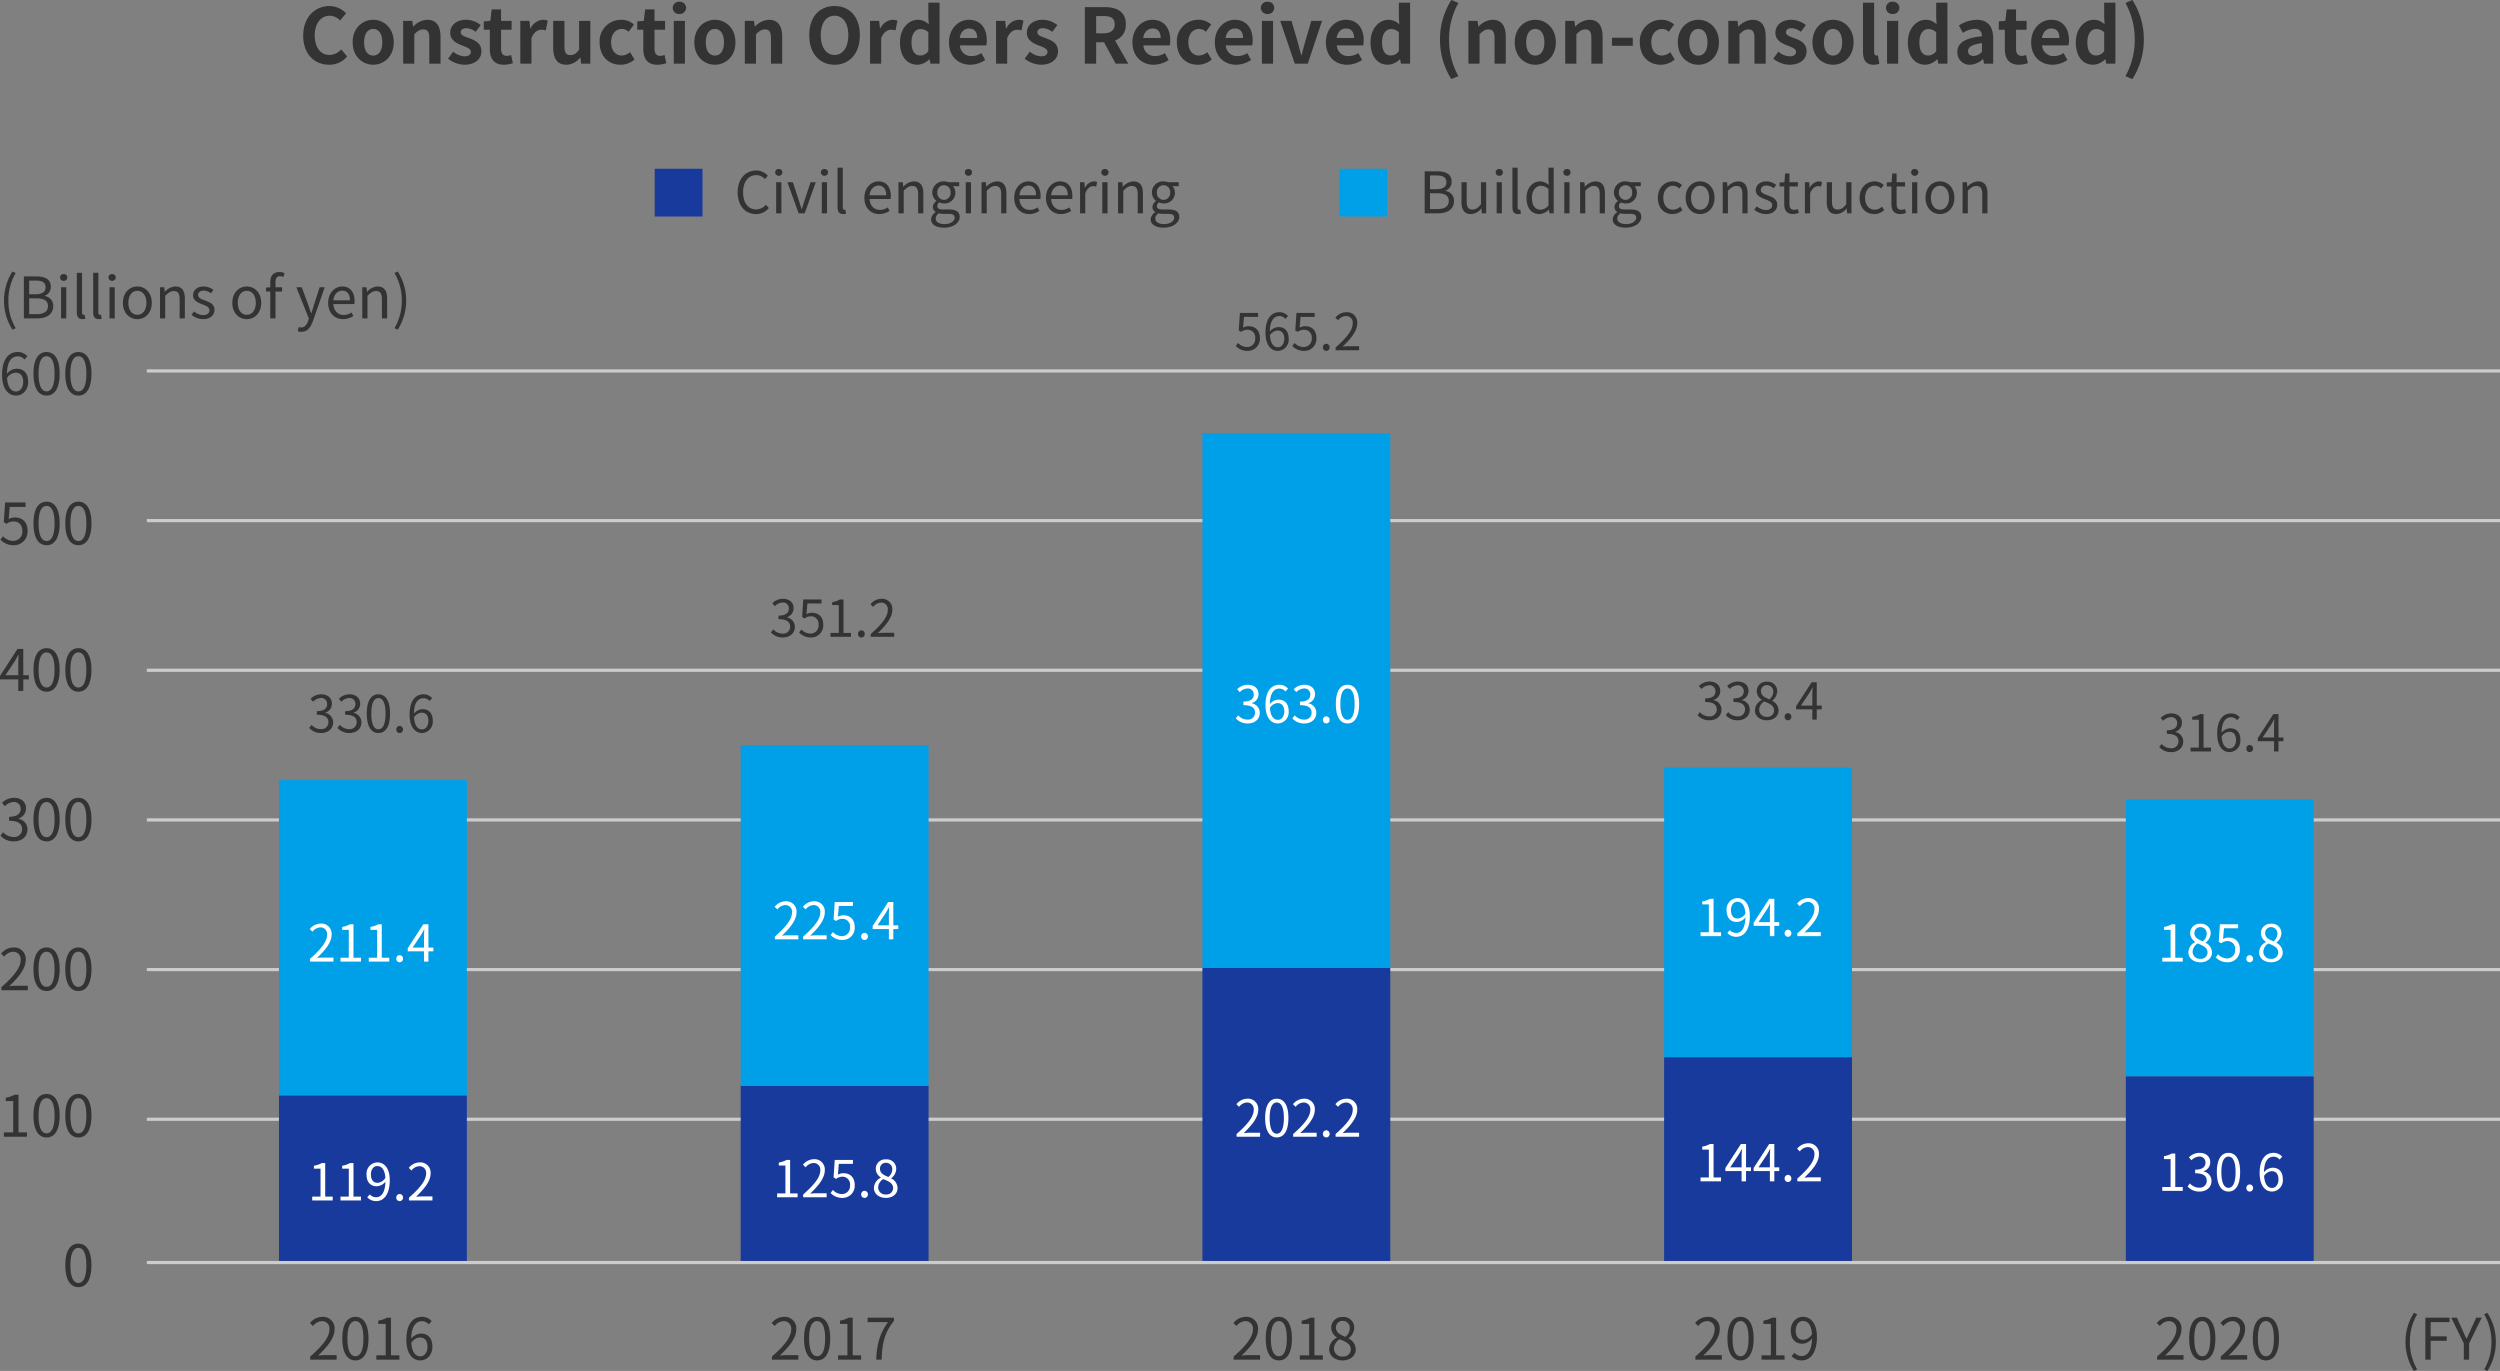 <svg xmlns="http://www.w3.org/2000/svg" width="785.11" height="430.538" viewBox="0 0 785.11 430.538">
  <rect x="0" y="0" width="785.11" height="430.538" fill="#808080" stroke="none"/>
  <g id="graph_01" transform="translate(-65.39 -37.008)">
    <line id="線_1" data-name="線 1" x2="739" transform="translate(111.5 433.5)" fill="none" stroke="#ccc" stroke-width="1"/>
    <line id="線_2" data-name="線 2" x2="739" transform="translate(111.5 153.5)" fill="none" stroke="#ccc" stroke-width="1"/>
    <line id="線_3" data-name="線 3" x2="739" transform="translate(111.5 200.5)" fill="none" stroke="#ccc" stroke-width="1"/>
    <line id="線_4" data-name="線 4" x2="739" transform="translate(111.5 247.5)" fill="none" stroke="#ccc" stroke-width="1"/>
    <line id="線_5" data-name="線 5" x2="739" transform="translate(111.5 294.5)" fill="none" stroke="#ccc" stroke-width="1"/>
    <line id="線_6" data-name="線 6" x2="739" transform="translate(111.5 341.5)" fill="none" stroke="#ccc" stroke-width="1"/>
    <line id="線_7" data-name="線 7" x2="739" transform="translate(111.5 388.5)" fill="none" stroke="#ccc" stroke-width="1"/>
    <path id="パス_3706" data-name="パス 3706" d="M-281.256.336a7.188,7.188,0,0,0,5.664-2.616l-1.872-2.208a4.938,4.938,0,0,1-3.672,1.752c-2.808,0-4.632-2.328-4.632-6.192,0-3.816,2.016-6.12,4.7-6.12A4.58,4.58,0,0,1-277.8-13.56l1.872-2.256a7.245,7.245,0,0,0-5.208-2.28c-4.488,0-8.256,3.432-8.256,9.288C-289.392-2.88-285.744.336-281.256.336Zm13.848,0c3.36,0,6.456-2.592,6.456-7.032,0-4.488-3.1-7.08-6.456-7.08s-6.456,2.592-6.456,7.08C-273.864-2.256-270.768.336-267.408.336Zm0-2.88c-1.824,0-2.856-1.632-2.856-4.152,0-2.544,1.032-4.2,2.856-4.2s2.856,1.656,2.856,4.2C-264.552-4.176-265.584-2.544-267.408-2.544ZM-258,0h3.5V-9.24c1.008-.984,1.7-1.512,2.808-1.512,1.32,0,1.9.744,1.9,2.808V0h3.528V-8.376c0-3.384-1.248-5.4-4.152-5.4a6.194,6.194,0,0,0-4.368,2.112h-.1l-.24-1.776H-258Zm19.224.336c3.5,0,5.352-1.9,5.352-4.248,0-2.5-1.968-3.384-3.744-4.056-1.416-.528-2.736-.888-2.736-1.872,0-.768.576-1.3,1.776-1.3a5.174,5.174,0,0,1,2.9,1.152l1.584-2.136a7.523,7.523,0,0,0-4.584-1.656c-3.024,0-4.992,1.7-4.992,4.128,0,2.232,1.968,3.264,3.672,3.912,1.416.552,2.808,1.008,2.808,2.016,0,.84-.6,1.416-1.944,1.416a5.835,5.835,0,0,1-3.6-1.464l-1.608,2.208A8.469,8.469,0,0,0-238.776.336Zm12.408,0a8.685,8.685,0,0,0,2.832-.5l-.576-2.568a3.927,3.927,0,0,1-1.32.288c-1.2,0-1.824-.72-1.824-2.256v-5.952h3.312V-13.44h-3.312v-3.6h-2.952l-.408,3.6-2.064.168v2.616h1.9V-4.7C-230.784-1.68-229.56.336-226.368.336Zm5.16-.336h3.5V-8.016c.768-1.944,2.04-2.64,3.1-2.64a4.236,4.236,0,0,1,1.392.216l.624-3.048a3.8,3.8,0,0,0-1.584-.288,4.656,4.656,0,0,0-3.816,2.712h-.1l-.24-2.376h-2.88Zm14.448.336a5.4,5.4,0,0,0,4.3-2.256h.1L-202.1,0h2.88V-13.44h-3.528v9.072c-.912,1.2-1.632,1.68-2.736,1.68-1.3,0-1.872-.72-1.872-2.808V-13.44h-3.528v8.4C-210.888-1.68-209.64.336-206.76.336Zm17.016,0A6.668,6.668,0,0,0-185.352-1.3l-1.392-2.328a4.173,4.173,0,0,1-2.616,1.08c-1.944,0-3.336-1.632-3.336-4.152,0-2.544,1.392-4.2,3.432-4.2a3.068,3.068,0,0,1,2.064.888l1.68-2.28a5.876,5.876,0,0,0-3.912-1.488A6.71,6.71,0,0,0-196.3-6.7C-196.3-2.256-193.464.336-189.744.336Zm11.568,0a8.685,8.685,0,0,0,2.832-.5l-.576-2.568a3.927,3.927,0,0,1-1.32.288c-1.2,0-1.824-.72-1.824-2.256v-5.952h3.312V-13.44h-3.312v-3.6h-2.952l-.408,3.6-2.064.168v2.616h1.9V-4.7C-182.592-1.68-181.368.336-178.176.336Zm5.16-.336h3.5V-13.44h-3.5Zm1.776-15.6a1.954,1.954,0,0,0,2.088-1.92,1.926,1.926,0,0,0-2.088-1.92,1.933,1.933,0,0,0-2.112,1.92A1.961,1.961,0,0,0-171.24-15.6ZM-160.1.336c3.36,0,6.456-2.592,6.456-7.032,0-4.488-3.1-7.08-6.456-7.08s-6.456,2.592-6.456,7.08C-166.56-2.256-163.464.336-160.1.336Zm0-2.88c-1.824,0-2.856-1.632-2.856-4.152,0-2.544,1.032-4.2,2.856-4.2s2.856,1.656,2.856,4.2C-157.248-4.176-158.28-2.544-160.1-2.544ZM-150.7,0h3.5V-9.24c1.008-.984,1.7-1.512,2.808-1.512,1.32,0,1.9.744,1.9,2.808V0h3.528V-8.376c0-3.384-1.248-5.4-4.152-5.4a6.194,6.194,0,0,0-4.368,2.112h-.1l-.24-1.776h-2.88Zm28.176.336c4.7,0,7.944-3.528,7.944-9.288s-3.24-9.144-7.944-9.144-7.944,3.36-7.944,9.144C-130.464-3.192-127.224.336-122.52.336Zm0-3.072c-2.64,0-4.32-2.424-4.32-6.216,0-3.816,1.68-6.1,4.32-6.1s4.32,2.28,4.32,6.1C-118.2-5.16-119.88-2.736-122.52-2.736ZM-111.384,0h3.5V-8.016c.768-1.944,2.04-2.64,3.1-2.64a4.236,4.236,0,0,1,1.392.216l.624-3.048a3.8,3.8,0,0,0-1.584-.288,4.656,4.656,0,0,0-3.816,2.712h-.1l-.24-2.376h-2.88Zm14.9.336a5.575,5.575,0,0,0,3.72-1.728h.072L-92.4,0h2.856V-19.152h-3.528v4.728l.144,2.112a4.626,4.626,0,0,0-3.408-1.464c-2.9,0-5.64,2.688-5.64,7.08S-99.816.336-96.48.336Zm.912-2.9c-1.776,0-2.784-1.392-2.784-4.176,0-2.688,1.272-4.128,2.784-4.128a3.571,3.571,0,0,1,2.5,1.008v5.9A2.99,2.99,0,0,1-95.568-2.568ZM-79.92.336a8.478,8.478,0,0,0,4.7-1.488l-1.2-2.16a5.54,5.54,0,0,1-3.024.936,3.531,3.531,0,0,1-3.72-3.36h8.28a6.556,6.556,0,0,0,.168-1.608c0-3.72-1.92-6.432-5.616-6.432-3.216,0-6.264,2.712-6.264,7.08C-86.592-2.28-83.664.336-79.92.336Zm-3.288-8.4c.264-1.968,1.512-2.976,2.928-2.976,1.728,0,2.544,1.152,2.544,2.976ZM-71.808,0h3.5V-8.016c.768-1.944,2.04-2.64,3.1-2.64a4.236,4.236,0,0,1,1.392.216l.624-3.048a3.8,3.8,0,0,0-1.584-.288,4.656,4.656,0,0,0-3.816,2.712h-.1l-.24-2.376h-2.88ZM-57.7.336c3.5,0,5.352-1.9,5.352-4.248,0-2.5-1.968-3.384-3.744-4.056C-57.5-8.5-58.824-8.856-58.824-9.84c0-.768.576-1.3,1.776-1.3a5.174,5.174,0,0,1,2.9,1.152l1.584-2.136a7.523,7.523,0,0,0-4.584-1.656c-3.024,0-4.992,1.7-4.992,4.128,0,2.232,1.968,3.264,3.672,3.912,1.416.552,2.808,1.008,2.808,2.016,0,.84-.6,1.416-1.944,1.416a5.835,5.835,0,0,1-3.6-1.464L-62.808-1.56A8.468,8.468,0,0,0-57.7.336Zm17.328-15.288h2.3c2.28,0,3.528.648,3.528,2.568,0,1.9-1.248,2.856-3.528,2.856h-2.3ZM-30.288,0-34.44-7.272a5.084,5.084,0,0,0,3.384-5.112c0-4.08-2.952-5.376-6.672-5.376H-43.92V0h3.552V-6.72H-37.9L-34.248,0ZM-22.3.336a8.478,8.478,0,0,0,4.7-1.488l-1.2-2.16a5.54,5.54,0,0,1-3.024.936,3.531,3.531,0,0,1-3.72-3.36h8.28a6.556,6.556,0,0,0,.168-1.608c0-3.72-1.92-6.432-5.616-6.432-3.216,0-6.264,2.712-6.264,7.08C-28.968-2.28-26.04.336-22.3.336Zm-3.288-8.4c.264-1.968,1.512-2.976,2.928-2.976,1.728,0,2.544,1.152,2.544,2.976ZM-8.472.336A6.668,6.668,0,0,0-4.08-1.3L-5.472-3.624a4.173,4.173,0,0,1-2.616,1.08c-1.944,0-3.336-1.632-3.336-4.152,0-2.544,1.392-4.2,3.432-4.2a3.068,3.068,0,0,1,2.064.888l1.68-2.28A5.876,5.876,0,0,0-8.16-13.776,6.71,6.71,0,0,0-15.024-6.7C-15.024-2.256-12.192.336-8.472.336Zm12.048,0a8.478,8.478,0,0,0,4.7-1.488l-1.2-2.16a5.54,5.54,0,0,1-3.024.936,3.531,3.531,0,0,1-3.72-3.36h8.28a6.556,6.556,0,0,0,.168-1.608c0-3.72-1.92-6.432-5.616-6.432C-.048-13.776-3.1-11.064-3.1-6.7-3.1-2.28-.168.336,3.576.336ZM.288-8.064C.552-10.032,1.8-11.04,3.216-11.04c1.728,0,2.544,1.152,2.544,2.976ZM11.688,0h3.5V-13.44h-3.5Zm1.776-15.6a1.954,1.954,0,0,0,2.088-1.92,1.926,1.926,0,0,0-2.088-1.92,1.933,1.933,0,0,0-2.112,1.92A1.961,1.961,0,0,0,13.464-15.6ZM22.008,0h4.08l4.488-13.44H27.192l-1.968,6.7c-.36,1.32-.744,2.712-1.08,4.08h-.12c-.36-1.368-.744-2.76-1.08-4.08l-1.968-6.7H17.424Zm16.44.336a8.478,8.478,0,0,0,4.7-1.488l-1.2-2.16a5.54,5.54,0,0,1-3.024.936,3.531,3.531,0,0,1-3.72-3.36h8.28a6.556,6.556,0,0,0,.168-1.608c0-3.72-1.92-6.432-5.616-6.432-3.216,0-6.264,2.712-6.264,7.08C31.776-2.28,34.7.336,38.448.336Zm-3.288-8.4c.264-1.968,1.512-2.976,2.928-2.976,1.728,0,2.544,1.152,2.544,2.976ZM51.288.336a5.575,5.575,0,0,0,3.72-1.728h.072L55.368,0h2.856V-19.152H54.7v4.728l.144,2.112a4.626,4.626,0,0,0-3.408-1.464c-2.9,0-5.64,2.688-5.64,7.08S47.952.336,51.288.336Zm.912-2.9c-1.776,0-2.784-1.392-2.784-4.176,0-2.688,1.272-4.128,2.784-4.128a3.571,3.571,0,0,1,2.5,1.008v5.9A2.99,2.99,0,0,1,52.2-2.568ZM71.184,4.848l2.208-.936a23.091,23.091,0,0,1-2.928-11.5,23.13,23.13,0,0,1,2.928-11.472l-2.208-.936A22.982,22.982,0,0,0,67.608-7.584,23,23,0,0,0,71.184,4.848ZM76.536,0h3.5V-9.24c1.008-.984,1.7-1.512,2.808-1.512,1.32,0,1.9.744,1.9,2.808V0h3.528V-8.376c0-3.384-1.248-5.4-4.152-5.4a6.2,6.2,0,0,0-4.368,2.112h-.1l-.24-1.776h-2.88Zm21,.336c3.36,0,6.456-2.592,6.456-7.032,0-4.488-3.1-7.08-6.456-7.08S91.08-11.184,91.08-6.7C91.08-2.256,94.176.336,97.536.336Zm0-2.88c-1.824,0-2.856-1.632-2.856-4.152,0-2.544,1.032-4.2,2.856-4.2s2.856,1.656,2.856,4.2C100.392-4.176,99.36-2.544,97.536-2.544ZM106.944,0h3.5V-9.24c1.008-.984,1.7-1.512,2.808-1.512,1.32,0,1.9.744,1.9,2.808V0h3.528V-8.376c0-3.384-1.248-5.4-4.152-5.4a6.2,6.2,0,0,0-4.368,2.112h-.1l-.24-1.776h-2.88Zm14.664-5.616h6.552v-2.52h-6.552ZM136.92.336A6.668,6.668,0,0,0,141.312-1.3L139.92-3.624a4.173,4.173,0,0,1-2.616,1.08c-1.944,0-3.336-1.632-3.336-4.152,0-2.544,1.392-4.2,3.432-4.2a3.068,3.068,0,0,1,2.064.888l1.68-2.28a5.876,5.876,0,0,0-3.912-1.488,6.71,6.71,0,0,0-6.864,7.08C130.368-2.256,133.2.336,136.92.336Zm11.832,0c3.36,0,6.456-2.592,6.456-7.032,0-4.488-3.1-7.08-6.456-7.08S142.3-11.184,142.3-6.7C142.3-2.256,145.392.336,148.752.336Zm0-2.88c-1.824,0-2.856-1.632-2.856-4.152,0-2.544,1.032-4.2,2.856-4.2s2.856,1.656,2.856,4.2C151.608-4.176,150.576-2.544,148.752-2.544ZM158.16,0h3.5V-9.24c1.008-.984,1.7-1.512,2.808-1.512,1.32,0,1.9.744,1.9,2.808V0H169.9V-8.376c0-3.384-1.248-5.4-4.152-5.4a6.194,6.194,0,0,0-4.368,2.112h-.1l-.24-1.776h-2.88Zm19.224.336c3.5,0,5.352-1.9,5.352-4.248,0-2.5-1.968-3.384-3.744-4.056-1.416-.528-2.736-.888-2.736-1.872,0-.768.576-1.3,1.776-1.3a5.174,5.174,0,0,1,2.9,1.152l1.584-2.136a7.523,7.523,0,0,0-4.584-1.656c-3.024,0-4.992,1.7-4.992,4.128,0,2.232,1.968,3.264,3.672,3.912,1.416.552,2.808,1.008,2.808,2.016,0,.84-.6,1.416-1.944,1.416a5.835,5.835,0,0,1-3.6-1.464L172.272-1.56A8.469,8.469,0,0,0,177.384.336Zm13.656,0c3.36,0,6.456-2.592,6.456-7.032,0-4.488-3.1-7.08-6.456-7.08s-6.456,2.592-6.456,7.08C184.584-2.256,187.68.336,191.04.336Zm0-2.88c-1.824,0-2.856-1.632-2.856-4.152,0-2.544,1.032-4.2,2.856-4.2S193.9-9.24,193.9-6.7C193.9-4.176,192.864-2.544,191.04-2.544ZM203.76.336a4.8,4.8,0,0,0,1.824-.312l-.432-2.616a1.988,1.988,0,0,1-.48.048c-.336,0-.72-.264-.72-1.056V-19.152h-3.5V-3.768C200.448-1.272,201.312.336,203.76.336ZM208.008,0h3.5V-13.44h-3.5Zm1.776-15.6a1.954,1.954,0,0,0,2.088-1.92,1.926,1.926,0,0,0-2.088-1.92,1.933,1.933,0,0,0-2.112,1.92A1.961,1.961,0,0,0,209.784-15.6ZM220.032.336a5.575,5.575,0,0,0,3.72-1.728h.072L224.112,0h2.856V-19.152H223.44v4.728l.144,2.112a4.626,4.626,0,0,0-3.408-1.464c-2.9,0-5.64,2.688-5.64,7.08S216.7.336,220.032.336Zm.912-2.9c-1.776,0-2.784-1.392-2.784-4.176,0-2.688,1.272-4.128,2.784-4.128a3.571,3.571,0,0,1,2.5,1.008v5.9A2.99,2.99,0,0,1,220.944-2.568Zm13.128,2.9a6.32,6.32,0,0,0,4.056-1.776h.072L238.464,0h2.88V-7.848c0-3.888-1.752-5.928-5.16-5.928A10.737,10.737,0,0,0,230.568-12l1.272,2.328a7.594,7.594,0,0,1,3.7-1.272c1.656,0,2.232,1.008,2.28,2.328-5.4.576-7.728,2.088-7.728,4.968A3.818,3.818,0,0,0,234.072.336Zm1.152-2.76c-1.032,0-1.776-.456-1.776-1.512,0-1.2,1.1-2.088,4.368-2.52v2.712A3.563,3.563,0,0,1,235.224-2.424ZM249.408.336a8.685,8.685,0,0,0,2.832-.5l-.576-2.568a3.927,3.927,0,0,1-1.32.288c-1.2,0-1.824-.72-1.824-2.256v-5.952h3.312V-13.44H248.52v-3.6h-2.952l-.408,3.6-2.064.168v2.616h1.9V-4.7C244.992-1.68,246.216.336,249.408.336Zm10.536,0a8.478,8.478,0,0,0,4.7-1.488l-1.2-2.16a5.54,5.54,0,0,1-3.024.936,3.531,3.531,0,0,1-3.72-3.36h8.28a6.556,6.556,0,0,0,.168-1.608c0-3.72-1.92-6.432-5.616-6.432-3.216,0-6.264,2.712-6.264,7.08C253.272-2.28,256.2.336,259.944.336Zm-3.288-8.4c.264-1.968,1.512-2.976,2.928-2.976,1.728,0,2.544,1.152,2.544,2.976Zm16.128,8.4a5.575,5.575,0,0,0,3.72-1.728h.072L276.864,0h2.856V-19.152h-3.528v4.728l.144,2.112a4.626,4.626,0,0,0-3.408-1.464c-2.9,0-5.64,2.688-5.64,7.08S269.448.336,272.784.336Zm.912-2.9c-1.776,0-2.784-1.392-2.784-4.176,0-2.688,1.272-4.128,2.784-4.128a3.571,3.571,0,0,1,2.5,1.008v5.9A2.99,2.99,0,0,1,273.7-2.568Zm11.352,7.416a22.816,22.816,0,0,0,3.6-12.432,22.8,22.8,0,0,0-3.6-12.408l-2.184.936a23.13,23.13,0,0,1,2.928,11.472,23.091,23.091,0,0,1-2.928,11.5Z" transform="translate(450 57)" fill="#333"/>
    <path id="パス_3705" data-name="パス 3705" d="M-28.386,0h7.236V-1.368H-23.8V-13.194h-1.26a8.36,8.36,0,0,1-2.736.936v1.044h2.34v9.846h-2.934Zm13.41.234c2.5,0,4.1-2.286,4.1-6.876,0-4.572-1.6-6.8-4.1-6.8-2.52,0-4.122,2.214-4.122,6.8S-17.5.234-14.976.234Zm0-1.314c-1.512,0-2.52-1.674-2.52-5.562,0-3.852,1.008-5.472,2.52-5.472,1.494,0,2.5,1.62,2.5,5.472C-12.474-2.754-13.482-1.08-14.976-1.08ZM-4.986.234c2.5,0,4.1-2.286,4.1-6.876,0-4.572-1.6-6.8-4.1-6.8-2.52,0-4.122,2.214-4.122,6.8S-7.506.234-4.986.234Zm0-1.314c-1.512,0-2.52-1.674-2.52-5.562,0-3.852,1.008-5.472,2.52-5.472,1.494,0,2.5,1.62,2.5,5.472C-2.484-2.754-3.492-1.08-4.986-1.08Z" transform="translate(95 394)" fill="#333"/>
    <path id="パス_3704" data-name="パス 3704" d="M-29.178,0h8.3V-1.422h-3.654c-.666,0-1.476.072-2.16.126,3.1-2.934,5.166-5.616,5.166-8.244a3.62,3.62,0,0,0-3.834-3.906A5.046,5.046,0,0,0-29.25-11.5l.954.936A3.7,3.7,0,0,1-25.56-12.1a2.32,2.32,0,0,1,2.43,2.61c0,2.268-1.908,4.9-6.048,8.514Zm14.2.234c2.5,0,4.1-2.286,4.1-6.876,0-4.572-1.6-6.8-4.1-6.8-2.52,0-4.122,2.214-4.122,6.8S-17.5.234-14.976.234Zm0-1.314c-1.512,0-2.52-1.674-2.52-5.562,0-3.852,1.008-5.472,2.52-5.472,1.494,0,2.5,1.62,2.5,5.472C-12.474-2.754-13.482-1.08-14.976-1.08ZM-4.986.234c2.5,0,4.1-2.286,4.1-6.876,0-4.572-1.6-6.8-4.1-6.8-2.52,0-4.122,2.214-4.122,6.8S-7.506.234-4.986.234Zm0-1.314c-1.512,0-2.52-1.674-2.52-5.562,0-3.852,1.008-5.472,2.52-5.472,1.494,0,2.5,1.62,2.5,5.472C-2.484-2.754-3.492-1.08-4.986-1.08Z" transform="translate(95 348)" fill="#333"/>
    <path id="パス_3703" data-name="パス 3703" d="M-25.218.234c2.34,0,4.23-1.4,4.23-3.762A3.393,3.393,0,0,0-23.8-6.876v-.072a3.289,3.289,0,0,0,2.358-3.186c0-2.124-1.62-3.312-3.834-3.312a5.282,5.282,0,0,0-3.69,1.584l.882,1.044a4.117,4.117,0,0,1,2.736-1.314,2.061,2.061,0,0,1,2.232,2.124c0,1.422-.936,2.52-3.654,2.52v1.26c3.042,0,4.1,1.062,4.1,2.646a2.429,2.429,0,0,1-2.682,2.448A4.362,4.362,0,0,1-28.62-2.646l-.828,1.08A5.462,5.462,0,0,0-25.218.234Zm10.242,0c2.5,0,4.1-2.286,4.1-6.876,0-4.572-1.6-6.8-4.1-6.8-2.52,0-4.122,2.214-4.122,6.8S-17.5.234-14.976.234Zm0-1.314c-1.512,0-2.52-1.674-2.52-5.562,0-3.852,1.008-5.472,2.52-5.472,1.494,0,2.5,1.62,2.5,5.472C-12.474-2.754-13.482-1.08-14.976-1.08ZM-4.986.234c2.5,0,4.1-2.286,4.1-6.876,0-4.572-1.6-6.8-4.1-6.8-2.52,0-4.122,2.214-4.122,6.8S-7.506.234-4.986.234Zm0-1.314c-1.512,0-2.52-1.674-2.52-5.562,0-3.852,1.008-5.472,2.52-5.472,1.494,0,2.5,1.62,2.5,5.472C-2.484-2.754-3.492-1.08-4.986-1.08Z" transform="translate(95 301)" fill="#333"/>
    <path id="パス_3702" data-name="パス 3702" d="M-27.9-4.95l3.006-4.5c.378-.648.738-1.3,1.062-1.944h.072c-.036.684-.108,1.746-.108,2.394v4.05Zm7.344,0H-22.3v-8.244H-24.12l-5.49,8.478v1.08h5.742V0H-22.3V-3.636h1.746Zm5.58,5.184c2.5,0,4.1-2.286,4.1-6.876,0-4.572-1.6-6.8-4.1-6.8-2.52,0-4.122,2.214-4.122,6.8S-17.5.234-14.976.234Zm0-1.314c-1.512,0-2.52-1.674-2.52-5.562,0-3.852,1.008-5.472,2.52-5.472,1.494,0,2.5,1.62,2.5,5.472C-12.474-2.754-13.482-1.08-14.976-1.08ZM-4.986.234c2.5,0,4.1-2.286,4.1-6.876,0-4.572-1.6-6.8-4.1-6.8-2.52,0-4.122,2.214-4.122,6.8S-7.506.234-4.986.234Zm0-1.314c-1.512,0-2.52-1.674-2.52-5.562,0-3.852,1.008-5.472,2.52-5.472,1.494,0,2.5,1.62,2.5,5.472C-2.484-2.754-3.492-1.08-4.986-1.08Z" transform="translate(95 254)" fill="#333"/>
    <path id="パス_3701" data-name="パス 3701" d="M-25.272.234A4.285,4.285,0,0,0-20.952-4.3c0-2.9-1.782-4.194-3.978-4.194a3.789,3.789,0,0,0-1.962.522l.324-3.816h4.986v-1.4h-6.426l-.414,6.174.882.54a3.59,3.59,0,0,1,2.2-.774c1.656,0,2.736,1.116,2.736,3.006a2.852,2.852,0,0,1-2.808,3.114,4.341,4.341,0,0,1-3.24-1.458l-.81,1.08A5.605,5.605,0,0,0-25.272.234Zm10.3,0c2.5,0,4.1-2.286,4.1-6.876,0-4.572-1.6-6.8-4.1-6.8-2.52,0-4.122,2.214-4.122,6.8S-17.5.234-14.976.234Zm0-1.314c-1.512,0-2.52-1.674-2.52-5.562,0-3.852,1.008-5.472,2.52-5.472,1.494,0,2.5,1.62,2.5,5.472C-12.474-2.754-13.482-1.08-14.976-1.08ZM-4.986.234c2.5,0,4.1-2.286,4.1-6.876,0-4.572-1.6-6.8-4.1-6.8-2.52,0-4.122,2.214-4.122,6.8S-7.506.234-4.986.234Zm0-1.314c-1.512,0-2.52-1.674-2.52-5.562,0-3.852,1.008-5.472,2.52-5.472,1.494,0,2.5,1.62,2.5,5.472C-2.484-2.754-3.492-1.08-4.986-1.08Z" transform="translate(95 208)" fill="#333"/>
    <path id="パス_3700" data-name="パス 3700" d="M-24.552-1.044c-1.656,0-2.646-1.494-2.844-4.23a3.439,3.439,0,0,1,2.7-1.692c1.6,0,2.376,1.134,2.376,2.916C-22.32-2.25-23.292-1.044-24.552-1.044ZM-21.006-12.1a4.053,4.053,0,0,0-3.078-1.35c-2.556,0-4.878,1.98-4.878,7.146,0,4.356,1.872,6.534,4.41,6.534,2.052,0,3.78-1.728,3.78-4.284,0-2.754-1.422-4.14-3.654-4.14a4.1,4.1,0,0,0-3.006,1.6c.072-4.1,1.6-5.49,3.4-5.49a2.79,2.79,0,0,1,2.124,1.008Zm6.03,12.33c2.5,0,4.1-2.286,4.1-6.876,0-4.572-1.6-6.8-4.1-6.8-2.52,0-4.122,2.214-4.122,6.8S-17.5.234-14.976.234Zm0-1.314c-1.512,0-2.52-1.674-2.52-5.562,0-3.852,1.008-5.472,2.52-5.472,1.494,0,2.5,1.62,2.5,5.472C-12.474-2.754-13.482-1.08-14.976-1.08ZM-4.986.234c2.5,0,4.1-2.286,4.1-6.876,0-4.572-1.6-6.8-4.1-6.8-2.52,0-4.122,2.214-4.122,6.8S-7.506.234-4.986.234Zm0-1.314c-1.512,0-2.52-1.674-2.52-5.562,0-3.852,1.008-5.472,2.52-5.472,1.494,0,2.5,1.62,2.5,5.472C-2.484-2.754-3.492-1.08-4.986-1.08Z" transform="translate(95 161)" fill="#333"/>
    <path id="パス_3699" data-name="パス 3699" d="M-35.744.208c2.08,0,3.76-1.248,3.76-3.344a3.016,3.016,0,0,0-2.5-2.976v-.064a2.924,2.924,0,0,0,2.1-2.832c0-1.888-1.44-2.944-3.408-2.944a4.7,4.7,0,0,0-3.28,1.408l.784.928a3.66,3.66,0,0,1,2.432-1.168A1.832,1.832,0,0,1-33.872-8.9c0,1.264-.832,2.24-3.248,2.24v1.12c2.7,0,3.648.944,3.648,2.352a2.159,2.159,0,0,1-2.384,2.176,3.877,3.877,0,0,1-2.912-1.344l-.736.96A4.855,4.855,0,0,0-35.744.208Zm8.88,0c2.08,0,3.76-1.248,3.76-3.344a3.016,3.016,0,0,0-2.5-2.976v-.064a2.924,2.924,0,0,0,2.1-2.832c0-1.888-1.44-2.944-3.408-2.944a4.7,4.7,0,0,0-3.28,1.408l.784.928a3.66,3.66,0,0,1,2.432-1.168A1.832,1.832,0,0,1-24.992-8.9c0,1.264-.832,2.24-3.248,2.24v1.12c2.7,0,3.648.944,3.648,2.352a2.159,2.159,0,0,1-2.384,2.176,3.877,3.877,0,0,1-2.912-1.344l-.736.96A4.855,4.855,0,0,0-26.864.208Zm9.1,0c2.224,0,3.648-2.032,3.648-6.112,0-4.064-1.424-6.048-3.648-6.048-2.24,0-3.664,1.968-3.664,6.048S-20,.208-17.76.208Zm0-1.168C-19.1-.96-20-2.448-20-5.9c0-3.424.9-4.864,2.24-4.864,1.328,0,2.224,1.44,2.224,4.864C-15.536-2.448-16.432-.96-17.76-.96ZM-11.1.208A1.057,1.057,0,0,0-10.048-.9,1.085,1.085,0,0,0-11.1-2.032,1.085,1.085,0,0,0-12.16-.9,1.057,1.057,0,0,0-11.1.208Zm7.04-1.136c-1.472,0-2.352-1.328-2.528-3.76a3.057,3.057,0,0,1,2.4-1.5c1.424,0,2.112,1.008,2.112,2.592C-2.08-2-2.944-.928-4.064-.928Zm3.152-9.824a3.6,3.6,0,0,0-2.736-1.2c-2.272,0-4.336,1.76-4.336,6.352,0,3.872,1.664,5.808,3.92,5.808A3.522,3.522,0,0,0-.7-3.6c0-2.448-1.264-3.68-3.248-3.68A3.648,3.648,0,0,0-6.624-5.856C-6.56-9.5-5.2-10.736-3.6-10.736a2.48,2.48,0,0,1,1.888.9Z" transform="translate(202 267)" fill="#333"/>
    <path id="パス_3698" data-name="パス 3698" d="M-35.744.208c2.08,0,3.76-1.248,3.76-3.344a3.016,3.016,0,0,0-2.5-2.976v-.064a2.924,2.924,0,0,0,2.1-2.832c0-1.888-1.44-2.944-3.408-2.944a4.7,4.7,0,0,0-3.28,1.408l.784.928a3.66,3.66,0,0,1,2.432-1.168A1.832,1.832,0,0,1-33.872-8.9c0,1.264-.832,2.24-3.248,2.24v1.12c2.7,0,3.648.944,3.648,2.352a2.159,2.159,0,0,1-2.384,2.176,3.877,3.877,0,0,1-2.912-1.344l-.736.96A4.855,4.855,0,0,0-35.744.208Zm8.832,0a3.809,3.809,0,0,0,3.84-4.032c0-2.576-1.584-3.728-3.536-3.728a3.368,3.368,0,0,0-1.744.464l.288-3.392h4.432v-1.248h-5.712l-.368,5.488.784.48a3.191,3.191,0,0,1,1.952-.688,2.373,2.373,0,0,1,2.432,2.672,2.535,2.535,0,0,1-2.5,2.768,3.858,3.858,0,0,1-2.88-1.3l-.72.96A4.982,4.982,0,0,0-26.912.208ZM-20.8,0h6.432V-1.216H-16.72V-11.728h-1.12a7.431,7.431,0,0,1-2.432.832v.928h2.08v8.752H-20.8Zm9.7.208A1.057,1.057,0,0,0-10.048-.9,1.085,1.085,0,0,0-11.1-2.032,1.085,1.085,0,0,0-12.16-.9,1.057,1.057,0,0,0-11.1.208ZM-8.176,0H-.8V-1.264H-4.048c-.592,0-1.312.064-1.92.112C-3.216-3.76-1.376-6.144-1.376-8.48a3.218,3.218,0,0,0-3.408-3.472A4.486,4.486,0,0,0-8.24-10.224l.848.832a3.284,3.284,0,0,1,2.432-1.36A2.062,2.062,0,0,1-2.8-8.432c0,2.016-1.7,4.352-5.376,7.568Z" transform="translate(347 237)" fill="#333"/>
    <path id="パス_3697" data-name="パス 3697" d="M-35.792.208a3.809,3.809,0,0,0,3.84-4.032c0-2.576-1.584-3.728-3.536-3.728a3.368,3.368,0,0,0-1.744.464l.288-3.392h4.432v-1.248h-5.712l-.368,5.488.784.48a3.191,3.191,0,0,1,1.952-.688,2.373,2.373,0,0,1,2.432,2.672,2.535,2.535,0,0,1-2.5,2.768A3.858,3.858,0,0,1-38.8-2.3l-.72.96A4.982,4.982,0,0,0-35.792.208Zm9.52-1.136c-1.472,0-2.352-1.328-2.528-3.76a3.057,3.057,0,0,1,2.4-1.5c1.424,0,2.112,1.008,2.112,2.592C-24.288-2-25.152-.928-26.272-.928Zm3.152-9.824a3.6,3.6,0,0,0-2.736-1.2c-2.272,0-4.336,1.76-4.336,6.352,0,3.872,1.664,5.808,3.92,5.808A3.522,3.522,0,0,0-22.912-3.6c0-2.448-1.264-3.68-3.248-3.68a3.648,3.648,0,0,0-2.672,1.424c.064-3.648,1.424-4.88,3.024-4.88a2.48,2.48,0,0,1,1.888.9ZM-18.032.208a3.809,3.809,0,0,0,3.84-4.032c0-2.576-1.584-3.728-3.536-3.728a3.368,3.368,0,0,0-1.744.464l.288-3.392h4.432v-1.248h-5.712l-.368,5.488.784.48A3.191,3.191,0,0,1-18.1-6.448a2.373,2.373,0,0,1,2.432,2.672,2.535,2.535,0,0,1-2.5,2.768,3.858,3.858,0,0,1-2.88-1.3l-.72.96A4.982,4.982,0,0,0-18.032.208Zm6.928,0A1.057,1.057,0,0,0-10.048-.9,1.085,1.085,0,0,0-11.1-2.032,1.085,1.085,0,0,0-12.16-.9,1.057,1.057,0,0,0-11.1.208ZM-8.176,0H-.8V-1.264H-4.048c-.592,0-1.312.064-1.92.112C-3.216-3.76-1.376-6.144-1.376-8.48a3.218,3.218,0,0,0-3.408-3.472A4.486,4.486,0,0,0-8.24-10.224l.848.832a3.284,3.284,0,0,1,2.432-1.36A2.062,2.062,0,0,1-2.8-8.432c0,2.016-1.7,4.352-5.376,7.568Z" transform="translate(493 147)" fill="#333"/>
    <path id="パス_3696" data-name="パス 3696" d="M-35.744.208c2.08,0,3.76-1.248,3.76-3.344a3.016,3.016,0,0,0-2.5-2.976v-.064a2.924,2.924,0,0,0,2.1-2.832c0-1.888-1.44-2.944-3.408-2.944a4.7,4.7,0,0,0-3.28,1.408l.784.928a3.66,3.66,0,0,1,2.432-1.168A1.832,1.832,0,0,1-33.872-8.9c0,1.264-.832,2.24-3.248,2.24v1.12c2.7,0,3.648.944,3.648,2.352a2.159,2.159,0,0,1-2.384,2.176,3.877,3.877,0,0,1-2.912-1.344l-.736.96A4.855,4.855,0,0,0-35.744.208Zm8.88,0c2.08,0,3.76-1.248,3.76-3.344a3.016,3.016,0,0,0-2.5-2.976v-.064a2.924,2.924,0,0,0,2.1-2.832c0-1.888-1.44-2.944-3.408-2.944a4.7,4.7,0,0,0-3.28,1.408l.784.928a3.66,3.66,0,0,1,2.432-1.168A1.832,1.832,0,0,1-24.992-8.9c0,1.264-.832,2.24-3.248,2.24v1.12c2.7,0,3.648.944,3.648,2.352a2.159,2.159,0,0,1-2.384,2.176,3.877,3.877,0,0,1-2.912-1.344l-.736.96A4.855,4.855,0,0,0-26.864.208Zm9.12,0c2.208,0,3.68-1.328,3.68-3.04A3.422,3.422,0,0,0-16.048-5.9v-.08A3.846,3.846,0,0,0-14.48-8.816,2.966,2.966,0,0,0-17.7-11.9a2.975,2.975,0,0,0-3.216,2.976,3.261,3.261,0,0,0,1.584,2.7v.08a3.757,3.757,0,0,0-2.16,3.232C-21.488-1.1-19.9.208-17.744.208Zm.8-6.576c-1.376-.544-2.64-1.152-2.64-2.56a1.8,1.8,0,0,1,1.856-1.9,1.957,1.957,0,0,1,2,2.1A3.146,3.146,0,0,1-16.944-6.368ZM-17.712-.88A2.249,2.249,0,0,1-20.16-3.04,3.188,3.188,0,0,1-18.56-5.7c1.664.672,3.1,1.264,3.1,2.832A2.032,2.032,0,0,1-17.712-.88ZM-11.1.208A1.057,1.057,0,0,0-10.048-.9,1.085,1.085,0,0,0-11.1-2.032,1.085,1.085,0,0,0-12.16-.9,1.057,1.057,0,0,0-11.1.208ZM-7.04-4.4l2.672-4c.336-.576.656-1.152.944-1.728h.064c-.032.608-.1,1.552-.1,2.128v3.6Zm6.528,0H-2.064v-7.328H-3.68L-8.56-4.192v.96h5.1V0h1.392V-3.232H-.512Z" transform="translate(638 263)" fill="#333"/>
    <path id="パス_3695" data-name="パス 3695" d="M-35.744.208c2.08,0,3.76-1.248,3.76-3.344a3.016,3.016,0,0,0-2.5-2.976v-.064a2.924,2.924,0,0,0,2.1-2.832c0-1.888-1.44-2.944-3.408-2.944a4.7,4.7,0,0,0-3.28,1.408l.784.928a3.66,3.66,0,0,1,2.432-1.168A1.832,1.832,0,0,1-33.872-8.9c0,1.264-.832,2.24-3.248,2.24v1.12c2.7,0,3.648.944,3.648,2.352a2.159,2.159,0,0,1-2.384,2.176,3.877,3.877,0,0,1-2.912-1.344l-.736.96A4.855,4.855,0,0,0-35.744.208ZM-29.68,0h6.432V-1.216H-25.6V-11.728h-1.12a7.431,7.431,0,0,1-2.432.832v.928h2.08v8.752H-29.68Zm12.288-.928c-1.472,0-2.352-1.328-2.528-3.76a3.057,3.057,0,0,1,2.4-1.5c1.424,0,2.112,1.008,2.112,2.592C-15.408-2-16.272-.928-17.392-.928Zm3.152-9.824a3.6,3.6,0,0,0-2.736-1.2c-2.272,0-4.336,1.76-4.336,6.352,0,3.872,1.664,5.808,3.92,5.808A3.522,3.522,0,0,0-14.032-3.6c0-2.448-1.264-3.68-3.248-3.68a3.648,3.648,0,0,0-2.672,1.424c.064-3.648,1.424-4.88,3.024-4.88a2.48,2.48,0,0,1,1.888.9ZM-11.1.208A1.057,1.057,0,0,0-10.048-.9,1.085,1.085,0,0,0-11.1-2.032,1.085,1.085,0,0,0-12.16-.9,1.057,1.057,0,0,0-11.1.208ZM-7.04-4.4l2.672-4c.336-.576.656-1.152.944-1.728h.064c-.032.608-.1,1.552-.1,2.128v3.6Zm6.528,0H-2.064v-7.328H-3.68L-8.56-4.192v.96h5.1V0h1.392V-3.232H-.512Z" transform="translate(783 273)" fill="#333"/>
    <path id="パス_3694" data-name="パス 3694" d="M4.3,3.546,5.328,3.06A16.593,16.593,0,0,1,3.024-5.6a16.638,16.638,0,0,1,2.3-8.658L4.3-14.724A16.811,16.811,0,0,0,1.656-5.6,16.872,16.872,0,0,0,4.3,3.546ZM7.884,0H12.1c2.952,0,5-1.278,5-3.87a3.045,3.045,0,0,0-2.7-3.15v-.09a2.875,2.875,0,0,0,1.944-2.862c0-2.322-1.854-3.222-4.536-3.222H7.884ZM9.558-7.578v-4.3h2.034c2.052,0,3.114.576,3.114,2.124,0,1.332-.918,2.178-3.186,2.178Zm0,6.246V-6.3h2.3c2.3,0,3.6.738,3.6,2.376,0,1.782-1.332,2.592-3.6,2.592ZM19.566,0H21.2V-9.774H19.566Zm.828-11.79a1.071,1.071,0,0,0,1.134-1.062,1.04,1.04,0,0,0-1.134-1.062,1.04,1.04,0,0,0-1.134,1.062A1.071,1.071,0,0,0,20.394-11.79ZM26.244.234A2.588,2.588,0,0,0,27.2.09l-.234-1.26a1.438,1.438,0,0,1-.342.036c-.252,0-.468-.2-.468-.7V-14.328H24.516V-1.944C24.516-.558,25.02.234,26.244.234Zm5.13,0A2.588,2.588,0,0,0,32.328.09l-.234-1.26a1.438,1.438,0,0,1-.342.036c-.252,0-.468-.2-.468-.7V-14.328H29.646V-1.944C29.646-.558,30.15.234,31.374.234ZM34.776,0h1.638V-9.774H34.776ZM35.6-11.79a1.071,1.071,0,0,0,1.134-1.062A1.04,1.04,0,0,0,35.6-13.914a1.04,1.04,0,0,0-1.134,1.062A1.071,1.071,0,0,0,35.6-11.79ZM43.524.234c2.394,0,4.536-1.872,4.536-5.112,0-3.258-2.142-5.148-4.536-5.148s-4.536,1.89-4.536,5.148C38.988-1.638,41.13.234,43.524.234Zm0-1.368c-1.692,0-2.826-1.494-2.826-3.744s1.134-3.78,2.826-3.78,2.844,1.53,2.844,3.78S45.216-1.134,43.524-1.134ZM50.634,0h1.638V-7.092c.99-.99,1.674-1.494,2.682-1.494,1.3,0,1.854.774,1.854,2.61V0h1.638V-6.192c0-2.5-.936-3.834-2.988-3.834A4.687,4.687,0,0,0,52.182-8.37h-.054l-.144-1.4h-1.35ZM64.188.234c2.3,0,3.564-1.314,3.564-2.9,0-1.854-1.566-2.43-2.988-2.97-1.1-.414-2.16-.756-2.16-1.692,0-.756.558-1.4,1.782-1.4a3.678,3.678,0,0,1,2.25.864l.792-1.062a5.064,5.064,0,0,0-3.042-1.1c-2.124,0-3.366,1.224-3.366,2.772,0,1.656,1.548,2.322,2.916,2.826,1.08.414,2.232.864,2.232,1.854,0,.846-.63,1.53-1.926,1.53a4.433,4.433,0,0,1-2.9-1.152l-.81,1.08A5.9,5.9,0,0,0,64.188.234Zm13.7,0c2.394,0,4.536-1.872,4.536-5.112,0-3.258-2.142-5.148-4.536-5.148S73.35-8.136,73.35-4.878C73.35-1.638,75.492.234,77.886.234Zm0-1.368c-1.692,0-2.826-1.494-2.826-3.744s1.134-3.78,2.826-3.78,2.844,1.53,2.844,3.78S79.578-1.134,77.886-1.134Zm11.862-13.1a4.285,4.285,0,0,0-1.638-.324c-1.944,0-2.844,1.242-2.844,3.222v1.566l-1.332.09v1.242h1.332V0H86.9V-8.442h2.07V-9.774H86.9v-1.548c0-1.26.45-1.926,1.386-1.926a2.775,2.775,0,0,1,1.1.252ZM95.04,4.212c1.944,0,2.952-1.476,3.636-3.4l3.69-10.584h-1.6L99.018-4.338c-.27.864-.558,1.854-.828,2.736H98.1c-.306-.882-.648-1.89-.936-2.736l-2-5.436h-1.71L97.38.018l-.216.738c-.4,1.206-1.1,2.106-2.214,2.106a2.336,2.336,0,0,1-.738-.162l-.324,1.314A3.009,3.009,0,0,0,95.04,4.212ZM108.126.234a5.817,5.817,0,0,0,3.24-1.008l-.594-1.08a4.213,4.213,0,0,1-2.448.774c-1.854,0-3.132-1.332-3.24-3.42h6.588a6.394,6.394,0,0,0,.072-.936c0-2.79-1.4-4.59-3.888-4.59-2.268,0-4.41,1.98-4.41,5.148C103.446-1.656,105.534.234,108.126.234Zm-3.06-5.9c.2-1.926,1.422-3.042,2.808-3.042,1.53,0,2.43,1.062,2.43,3.042ZM114.156,0h1.638V-7.092c.99-.99,1.674-1.494,2.682-1.494,1.3,0,1.854.774,1.854,2.61V0h1.638V-6.192c0-2.5-.936-3.834-2.988-3.834A4.687,4.687,0,0,0,115.7-8.37h-.054l-.144-1.4h-1.35ZM125.28,3.546A16.733,16.733,0,0,0,127.944-5.6a16.672,16.672,0,0,0-2.664-9.126l-1.008.468a16.81,16.81,0,0,1,2.3,8.658,16.764,16.764,0,0,1-2.3,8.658Z" transform="translate(65 137)" fill="#333"/>
    <path id="パス_3693" data-name="パス 3693" d="M-4.986.234c2.5,0,4.1-2.286,4.1-6.876,0-4.572-1.6-6.8-4.1-6.8-2.52,0-4.122,2.214-4.122,6.8S-7.506.234-4.986.234Zm0-1.314c-1.512,0-2.52-1.674-2.52-5.562,0-3.852,1.008-5.472,2.52-5.472,1.494,0,2.5,1.62,2.5,5.472C-2.484-2.754-3.492-1.08-4.986-1.08Z" transform="translate(95 441)" fill="#333"/>
    <path id="パス_3692" data-name="パス 3692" d="M-19.188,0h8.3V-1.422h-3.654c-.666,0-1.476.072-2.16.126,3.1-2.934,5.166-5.616,5.166-8.244a3.62,3.62,0,0,0-3.834-3.906A5.046,5.046,0,0,0-19.26-11.5l.954.936A3.7,3.7,0,0,1-15.57-12.1a2.32,2.32,0,0,1,2.43,2.61c0,2.268-1.908,4.9-6.048,8.514Zm14.2.234c2.5,0,4.1-2.286,4.1-6.876,0-4.572-1.6-6.8-4.1-6.8-2.52,0-4.122,2.214-4.122,6.8S-7.506.234-4.986.234Zm0-1.314c-1.512,0-2.52-1.674-2.52-5.562,0-3.852,1.008-5.472,2.52-5.472,1.494,0,2.5,1.62,2.5,5.472C-2.484-2.754-3.492-1.08-4.986-1.08ZM1.584,0H8.82V-1.368H6.174V-13.194H4.914a8.36,8.36,0,0,1-2.736.936v1.044h2.34v9.846H1.584ZM15.408-1.044c-1.656,0-2.646-1.494-2.844-4.23a3.439,3.439,0,0,1,2.7-1.692c1.6,0,2.376,1.134,2.376,2.916C17.64-2.25,16.668-1.044,15.408-1.044ZM18.954-12.1a4.053,4.053,0,0,0-3.078-1.35C13.32-13.446,11-11.466,11-6.3,11-1.944,12.87.234,15.408.234c2.052,0,3.78-1.728,3.78-4.284,0-2.754-1.422-4.14-3.654-4.14a4.1,4.1,0,0,0-3.006,1.6c.072-4.1,1.6-5.49,3.4-5.49a2.79,2.79,0,0,1,2.124,1.008Z" transform="translate(182 464)" fill="#333"/>
    <path id="パス_3691" data-name="パス 3691" d="M-19.188,0h8.3V-1.422h-3.654c-.666,0-1.476.072-2.16.126,3.1-2.934,5.166-5.616,5.166-8.244a3.62,3.62,0,0,0-3.834-3.906A5.046,5.046,0,0,0-19.26-11.5l.954.936A3.7,3.7,0,0,1-15.57-12.1a2.32,2.32,0,0,1,2.43,2.61c0,2.268-1.908,4.9-6.048,8.514Zm14.2.234c2.5,0,4.1-2.286,4.1-6.876,0-4.572-1.6-6.8-4.1-6.8-2.52,0-4.122,2.214-4.122,6.8S-7.506.234-4.986.234Zm0-1.314c-1.512,0-2.52-1.674-2.52-5.562,0-3.852,1.008-5.472,2.52-5.472,1.494,0,2.5,1.62,2.5,5.472C-2.484-2.754-3.492-1.08-4.986-1.08ZM1.584,0H8.82V-1.368H6.174V-13.194H4.914a8.36,8.36,0,0,1-2.736.936v1.044h2.34v9.846H1.584Zm11.97,0h1.71c.2-5.166.774-8.226,3.87-12.2v-.99H10.872v1.4h6.39C14.688-8.19,13.77-5,13.554,0Z" transform="translate(327 464)" fill="#333"/>
    <path id="パス_3690" data-name="パス 3690" d="M-19.188,0h8.3V-1.422h-3.654c-.666,0-1.476.072-2.16.126,3.1-2.934,5.166-5.616,5.166-8.244a3.62,3.62,0,0,0-3.834-3.906A5.046,5.046,0,0,0-19.26-11.5l.954.936A3.7,3.7,0,0,1-15.57-12.1a2.32,2.32,0,0,1,2.43,2.61c0,2.268-1.908,4.9-6.048,8.514Zm14.2.234c2.5,0,4.1-2.286,4.1-6.876,0-4.572-1.6-6.8-4.1-6.8-2.52,0-4.122,2.214-4.122,6.8S-7.506.234-4.986.234Zm0-1.314c-1.512,0-2.52-1.674-2.52-5.562,0-3.852,1.008-5.472,2.52-5.472,1.494,0,2.5,1.62,2.5,5.472C-2.484-2.754-3.492-1.08-4.986-1.08ZM1.584,0H8.82V-1.368H6.174V-13.194H4.914a8.36,8.36,0,0,1-2.736.936v1.044h2.34v9.846H1.584ZM15.012.234c2.484,0,4.14-1.494,4.14-3.42A3.85,3.85,0,0,0,16.92-6.642v-.09a4.327,4.327,0,0,0,1.764-3.186,3.337,3.337,0,0,0-3.618-3.474,3.347,3.347,0,0,0-3.618,3.348A3.668,3.668,0,0,0,13.23-7v.09A4.226,4.226,0,0,0,10.8-3.276C10.8-1.242,12.582.234,15.012.234Zm.9-7.4c-1.548-.612-2.97-1.3-2.97-2.88a2.028,2.028,0,0,1,2.088-2.142,2.2,2.2,0,0,1,2.25,2.358A3.54,3.54,0,0,1,15.912-7.164ZM15.048-.99a2.53,2.53,0,0,1-2.754-2.43,3.587,3.587,0,0,1,1.8-2.988c1.872.756,3.492,1.422,3.492,3.186A2.286,2.286,0,0,1,15.048-.99Z" transform="translate(472 464)" fill="#333"/>
    <path id="パス_3689" data-name="パス 3689" d="M-19.188,0h8.3V-1.422h-3.654c-.666,0-1.476.072-2.16.126,3.1-2.934,5.166-5.616,5.166-8.244a3.62,3.62,0,0,0-3.834-3.906A5.046,5.046,0,0,0-19.26-11.5l.954.936A3.7,3.7,0,0,1-15.57-12.1a2.32,2.32,0,0,1,2.43,2.61c0,2.268-1.908,4.9-6.048,8.514Zm14.2.234c2.5,0,4.1-2.286,4.1-6.876,0-4.572-1.6-6.8-4.1-6.8-2.52,0-4.122,2.214-4.122,6.8S-7.506.234-4.986.234Zm0-1.314c-1.512,0-2.52-1.674-2.52-5.562,0-3.852,1.008-5.472,2.52-5.472,1.494,0,2.5,1.62,2.5,5.472C-2.484-2.754-3.492-1.08-4.986-1.08ZM1.584,0H8.82V-1.368H6.174V-13.194H4.914a8.36,8.36,0,0,1-2.736.936v1.044h2.34v9.846H1.584Zm13.1-6.228c-1.566,0-2.358-1.152-2.358-2.934,0-1.8.972-2.988,2.232-2.988,1.692,0,2.7,1.44,2.88,4.158A3.487,3.487,0,0,1,14.688-6.228ZM11.034-1.116A4.2,4.2,0,0,0,14.2.234c2.484,0,4.788-2.052,4.788-7.4,0-4.194-1.89-6.282-4.428-6.282-2.052,0-3.78,1.728-3.78,4.284C10.782-6.426,12.222-5,14.418-5A4.067,4.067,0,0,0,17.46-6.642c-.126,4.1-1.6,5.508-3.312,5.508a2.978,2.978,0,0,1-2.214-1.008Z" transform="translate(617 464)" fill="#333"/>
    <path id="パス_3688" data-name="パス 3688" d="M-19.188,0h8.3V-1.422h-3.654c-.666,0-1.476.072-2.16.126,3.1-2.934,5.166-5.616,5.166-8.244a3.62,3.62,0,0,0-3.834-3.906A5.046,5.046,0,0,0-19.26-11.5l.954.936A3.7,3.7,0,0,1-15.57-12.1a2.32,2.32,0,0,1,2.43,2.61c0,2.268-1.908,4.9-6.048,8.514Zm14.2.234c2.5,0,4.1-2.286,4.1-6.876,0-4.572-1.6-6.8-4.1-6.8-2.52,0-4.122,2.214-4.122,6.8S-7.506.234-4.986.234Zm0-1.314c-1.512,0-2.52-1.674-2.52-5.562,0-3.852,1.008-5.472,2.52-5.472,1.494,0,2.5,1.62,2.5,5.472C-2.484-2.754-3.492-1.08-4.986-1.08ZM.792,0h8.3V-1.422H5.436c-.666,0-1.476.072-2.16.126C6.372-4.23,8.442-6.912,8.442-9.54a3.62,3.62,0,0,0-3.834-3.906A5.046,5.046,0,0,0,.72-11.5l.954.936A3.7,3.7,0,0,1,4.41-12.1a2.32,2.32,0,0,1,2.43,2.61c0,2.268-1.908,4.9-6.048,8.514Zm14.2.234c2.5,0,4.1-2.286,4.1-6.876,0-4.572-1.6-6.8-4.1-6.8-2.52,0-4.122,2.214-4.122,6.8S12.474.234,14.994.234Zm0-1.314c-1.512,0-2.52-1.674-2.52-5.562,0-3.852,1.008-5.472,2.52-5.472,1.494,0,2.5,1.62,2.5,5.472C17.5-2.754,16.488-1.08,14.994-1.08Z" transform="translate(762 464)" fill="#333"/>
    <path id="パス_3687" data-name="パス 3687" d="M-11.529,3.546-10.5,3.06a16.593,16.593,0,0,1-2.3-8.658,16.638,16.638,0,0,1,2.3-8.658l-1.026-.468A16.811,16.811,0,0,0-14.175-5.6,16.872,16.872,0,0,0-11.529,3.546ZM-7.947,0h1.674V-5.922h5.04v-1.4h-5.04V-11.79h5.94v-1.4H-7.947ZM4.131,0H5.805V-5.13l3.96-8.064H8.037L6.327-9.468c-.4.972-.846,1.89-1.314,2.88H4.941c-.468-.99-.864-1.908-1.3-2.88L1.953-13.194H.171L4.131-5.13Zm7.4,3.546A16.733,16.733,0,0,0,14.193-5.6a16.672,16.672,0,0,0-2.664-9.126l-1.008.468a16.81,16.81,0,0,1,2.3,8.658,16.764,16.764,0,0,1-2.3,8.658Z" transform="translate(835 464)" fill="#333"/>
    <rect id="長方形_1" data-name="長方形 1" width="59" height="52" transform="translate(153 381)" fill="#173a9c"/>
    <rect id="長方形_3" data-name="長方形 3" width="59" height="55" transform="translate(298 378)" fill="#173a9c"/>
    <rect id="長方形_8" data-name="長方形 8" width="59" height="64" transform="translate(588 369)" fill="#173a9c"/>
    <rect id="長方形_10" data-name="長方形 10" width="59" height="58" transform="translate(733 375)" fill="#173a9c"/>
    <rect id="長方形_5" data-name="長方形 5" width="59" height="92" transform="translate(443 341)" fill="#173a9c"/>
    <g id="グループ_1" data-name="グループ 1" transform="translate(-12)">
      <path id="パス_3774" data-name="パス 3774" d="M6.786.234a5.1,5.1,0,0,0,4.05-1.89L9.918-2.7a4.01,4.01,0,0,1-3.06,1.476c-2.52,0-4.1-2.088-4.1-5.418,0-3.294,1.656-5.346,4.158-5.346a3.6,3.6,0,0,1,2.7,1.26l.9-1.08a4.879,4.879,0,0,0-3.618-1.638c-3.348,0-5.85,2.592-5.85,6.858C1.044-2.3,3.51.234,6.786.234ZM13.14,0h1.638V-9.774H13.14Zm.828-11.79A1.071,1.071,0,0,0,15.1-12.852a1.04,1.04,0,0,0-1.134-1.062,1.04,1.04,0,0,0-1.134,1.062A1.071,1.071,0,0,0,13.968-11.79ZM20.2,0H22.1l3.474-9.774h-1.62L22.1-4.212c-.288.954-.612,1.962-.9,2.88h-.072c-.306-.918-.612-1.926-.918-2.88L18.378-9.774h-1.71Zm7.272,0h1.638V-9.774H27.468ZM28.3-11.79a1.071,1.071,0,0,0,1.134-1.062A1.04,1.04,0,0,0,28.3-13.914a1.04,1.04,0,0,0-1.134,1.062A1.071,1.071,0,0,0,28.3-11.79ZM34.146.234A2.588,2.588,0,0,0,35.1.09l-.234-1.26a1.438,1.438,0,0,1-.342.036c-.252,0-.468-.2-.468-.7V-14.328H32.418V-1.944C32.418-.558,32.922.234,34.146.234Zm11.376,0a5.817,5.817,0,0,0,3.24-1.008l-.594-1.08a4.213,4.213,0,0,1-2.448.774c-1.854,0-3.132-1.332-3.24-3.42h6.588a6.4,6.4,0,0,0,.072-.936c0-2.79-1.4-4.59-3.888-4.59-2.268,0-4.41,1.98-4.41,5.148C40.842-1.656,42.93.234,45.522.234Zm-3.06-5.9c.2-1.926,1.422-3.042,2.808-3.042,1.53,0,2.43,1.062,2.43,3.042ZM51.552,0H53.19V-7.092c.99-.99,1.674-1.494,2.682-1.494,1.3,0,1.854.774,1.854,2.61V0h1.638V-6.192c0-2.5-.936-3.834-2.988-3.834A4.687,4.687,0,0,0,53.1-8.37h-.054l-.144-1.4h-1.35ZM65.844,4.5c3.024,0,4.932-1.566,4.932-3.384,0-1.6-1.134-2.322-3.4-2.322H65.466c-1.314,0-1.71-.432-1.71-1.062a1.455,1.455,0,0,1,.63-1.17,3.4,3.4,0,0,0,1.458.342,3.352,3.352,0,0,0,3.564-3.4,2.792,2.792,0,0,0-.792-2.016h2v-1.26h-3.4a4.032,4.032,0,0,0-1.368-.252,3.481,3.481,0,0,0-3.672,3.492A3.431,3.431,0,0,0,63.45-3.906v.072a2.385,2.385,0,0,0-1.1,1.818,1.768,1.768,0,0,0,.9,1.6v.072a2.766,2.766,0,0,0-1.458,2.214C61.794,3.564,63.45,4.5,65.844,4.5Zm0-8.712a2.142,2.142,0,0,1-2.088-2.322A2.09,2.09,0,0,1,65.844-8.82a2.087,2.087,0,0,1,2.07,2.286A2.139,2.139,0,0,1,65.844-4.212Zm.234,7.6c-1.782,0-2.844-.684-2.844-1.728A2.062,2.062,0,0,1,64.242,0,5.5,5.5,0,0,0,65.5.162h1.692c1.3,0,2,.306,2,1.206C69.192,2.394,67.95,3.384,66.078,3.384ZM72.684,0h1.638V-9.774H72.684Zm.828-11.79a1.071,1.071,0,0,0,1.134-1.062,1.04,1.04,0,0,0-1.134-1.062,1.04,1.04,0,0,0-1.134,1.062A1.071,1.071,0,0,0,73.512-11.79ZM77.634,0h1.638V-7.092c.99-.99,1.674-1.494,2.682-1.494,1.3,0,1.854.774,1.854,2.61V0h1.638V-6.192c0-2.5-.936-3.834-2.988-3.834A4.687,4.687,0,0,0,79.182-8.37h-.054l-.144-1.4h-1.35Zm14.94.234a5.817,5.817,0,0,0,3.24-1.008l-.594-1.08a4.213,4.213,0,0,1-2.448.774c-1.854,0-3.132-1.332-3.24-3.42H96.12a6.394,6.394,0,0,0,.072-.936c0-2.79-1.4-4.59-3.888-4.59-2.268,0-4.41,1.98-4.41,5.148C87.894-1.656,89.982.234,92.574.234Zm-3.06-5.9c.2-1.926,1.422-3.042,2.808-3.042,1.53,0,2.43,1.062,2.43,3.042Zm13.032,5.9a5.817,5.817,0,0,0,3.24-1.008l-.594-1.08a4.213,4.213,0,0,1-2.448.774c-1.854,0-3.132-1.332-3.24-3.42h6.588a6.394,6.394,0,0,0,.072-.936c0-2.79-1.4-4.59-3.888-4.59-2.268,0-4.41,1.98-4.41,5.148C97.866-1.656,99.954.234,102.546.234Zm-3.06-5.9c.2-1.926,1.422-3.042,2.808-3.042,1.53,0,2.43,1.062,2.43,3.042ZM108.576,0h1.638V-6.282c.648-1.674,1.656-2.25,2.466-2.25a2.313,2.313,0,0,1,.954.162l.306-1.44a2.084,2.084,0,0,0-1.044-.216,3.375,3.375,0,0,0-2.772,2.034h-.054l-.144-1.782h-1.35Zm6.984,0H117.2V-9.774H115.56Zm.828-11.79a1.071,1.071,0,0,0,1.134-1.062,1.04,1.04,0,0,0-1.134-1.062,1.04,1.04,0,0,0-1.134,1.062A1.071,1.071,0,0,0,116.388-11.79ZM120.51,0h1.638V-7.092c.99-.99,1.674-1.494,2.682-1.494,1.3,0,1.854.774,1.854,2.61V0h1.638V-6.192c0-2.5-.936-3.834-2.988-3.834a4.687,4.687,0,0,0-3.276,1.656H122l-.144-1.4h-1.35ZM134.8,4.5c3.024,0,4.932-1.566,4.932-3.384,0-1.6-1.134-2.322-3.4-2.322h-1.908c-1.314,0-1.71-.432-1.71-1.062a1.455,1.455,0,0,1,.63-1.17A3.4,3.4,0,0,0,134.8-3.1a3.352,3.352,0,0,0,3.564-3.4,2.792,2.792,0,0,0-.792-2.016h2v-1.26h-3.4a4.032,4.032,0,0,0-1.368-.252,3.481,3.481,0,0,0-3.672,3.492,3.431,3.431,0,0,0,1.278,2.628v.072a2.385,2.385,0,0,0-1.1,1.818,1.768,1.768,0,0,0,.9,1.6v.072a2.766,2.766,0,0,0-1.458,2.214C130.752,3.564,132.408,4.5,134.8,4.5Zm0-8.712a2.142,2.142,0,0,1-2.088-2.322A2.09,2.09,0,0,1,134.8-8.82a2.087,2.087,0,0,1,2.07,2.286A2.139,2.139,0,0,1,134.8-4.212Zm.234,7.6c-1.782,0-2.844-.684-2.844-1.728A2.062,2.062,0,0,1,133.2,0a5.5,5.5,0,0,0,1.26.162h1.692c1.3,0,2,.306,2,1.206C138.15,2.394,136.908,3.384,135.036,3.384Z" transform="translate(308 104)" fill="#333"/>
      <path id="パス_3773" data-name="パス 3773" d="M1.8,0H6.012c2.952,0,5-1.278,5-3.87a3.045,3.045,0,0,0-2.7-3.15v-.09A2.875,2.875,0,0,0,10.26-9.972c0-2.322-1.854-3.222-4.536-3.222H1.8ZM3.474-7.578v-4.3H5.508c2.052,0,3.114.576,3.114,2.124,0,1.332-.918,2.178-3.186,2.178Zm0,6.246V-6.3h2.3c2.3,0,3.6.738,3.6,2.376,0,1.782-1.332,2.592-3.6,2.592ZM16.326.234a4.193,4.193,0,0,0,3.24-1.764h.054L19.746,0h1.368V-9.774H19.476v6.93c-.936,1.17-1.638,1.656-2.646,1.656-1.3,0-1.836-.774-1.836-2.592V-9.774H13.356v6.192C13.356-1.1,14.274.234,16.326.234ZM24.408,0h1.638V-9.774H24.408Zm.828-11.79a1.071,1.071,0,0,0,1.134-1.062,1.04,1.04,0,0,0-1.134-1.062A1.04,1.04,0,0,0,24.1-12.852,1.071,1.071,0,0,0,25.236-11.79ZM31.086.234A2.588,2.588,0,0,0,32.04.09l-.234-1.26a1.438,1.438,0,0,1-.342.036c-.252,0-.468-.2-.468-.7V-14.328H29.358V-1.944C29.358-.558,29.862.234,31.086.234Zm6.732,0a4.36,4.36,0,0,0,2.97-1.386h.036L40.986,0h1.332V-14.328H40.68v3.762l.09,1.692a3.976,3.976,0,0,0-2.754-1.152c-2.232,0-4.23,1.98-4.23,5.148C33.786-1.62,35.37.234,37.818.234Zm.36-1.368c-1.728,0-2.7-1.4-2.7-3.762,0-2.232,1.242-3.744,2.826-3.744A3.431,3.431,0,0,1,40.68-7.614v5.13A3.359,3.359,0,0,1,38.178-1.134ZM45.648,0h1.638V-9.774H45.648Zm.828-11.79a1.071,1.071,0,0,0,1.134-1.062,1.04,1.04,0,0,0-1.134-1.062,1.04,1.04,0,0,0-1.134,1.062A1.071,1.071,0,0,0,46.476-11.79ZM50.6,0h1.638V-7.092c.99-.99,1.674-1.494,2.682-1.494,1.3,0,1.854.774,1.854,2.61V0H58.41V-6.192c0-2.5-.936-3.834-2.988-3.834A4.687,4.687,0,0,0,52.146-8.37h-.054l-.144-1.4H50.6ZM64.89,4.5c3.024,0,4.932-1.566,4.932-3.384,0-1.6-1.134-2.322-3.4-2.322H64.512c-1.314,0-1.71-.432-1.71-1.062a1.455,1.455,0,0,1,.63-1.17A3.4,3.4,0,0,0,64.89-3.1a3.352,3.352,0,0,0,3.564-3.4,2.792,2.792,0,0,0-.792-2.016h2v-1.26h-3.4a4.032,4.032,0,0,0-1.368-.252,3.481,3.481,0,0,0-3.672,3.492A3.431,3.431,0,0,0,62.5-3.906v.072a2.385,2.385,0,0,0-1.1,1.818,1.768,1.768,0,0,0,.9,1.6v.072A2.766,2.766,0,0,0,60.84,1.872C60.84,3.564,62.5,4.5,64.89,4.5Zm0-8.712A2.142,2.142,0,0,1,62.8-6.534,2.09,2.09,0,0,1,64.89-8.82a2.087,2.087,0,0,1,2.07,2.286A2.139,2.139,0,0,1,64.89-4.212Zm.234,7.6c-1.782,0-2.844-.684-2.844-1.728A2.062,2.062,0,0,1,63.288,0a5.5,5.5,0,0,0,1.26.162H66.24c1.3,0,2,.306,2,1.206C68.238,2.394,67,3.384,65.124,3.384ZM79.614.234a4.66,4.66,0,0,0,3.15-1.242l-.7-1.1a3.446,3.446,0,0,1-2.3.972c-1.8,0-3.024-1.494-3.024-3.744s1.3-3.78,3.06-3.78a2.837,2.837,0,0,1,1.962.882l.846-1.1a4.179,4.179,0,0,0-2.862-1.152c-2.5,0-4.716,1.89-4.716,5.148C75.024-1.638,77.022.234,79.614.234Zm8.676,0c2.394,0,4.536-1.872,4.536-5.112,0-3.258-2.142-5.148-4.536-5.148s-4.536,1.89-4.536,5.148C83.754-1.638,85.9.234,88.29.234Zm0-1.368c-1.692,0-2.826-1.494-2.826-3.744s1.134-3.78,2.826-3.78,2.844,1.53,2.844,3.78S89.982-1.134,88.29-1.134ZM95.4,0h1.638V-7.092c.99-.99,1.674-1.494,2.682-1.494,1.3,0,1.854.774,1.854,2.61V0h1.638V-6.192c0-2.5-.936-3.834-2.988-3.834A4.687,4.687,0,0,0,96.948-8.37h-.054l-.144-1.4H95.4Zm13.554.234c2.3,0,3.564-1.314,3.564-2.9,0-1.854-1.566-2.43-2.988-2.97-1.1-.414-2.16-.756-2.16-1.692,0-.756.558-1.4,1.782-1.4a3.677,3.677,0,0,1,2.25.864l.792-1.062a5.064,5.064,0,0,0-3.042-1.1c-2.124,0-3.366,1.224-3.366,2.772,0,1.656,1.548,2.322,2.916,2.826,1.08.414,2.232.864,2.232,1.854,0,.846-.63,1.53-1.926,1.53a4.433,4.433,0,0,1-2.9-1.152l-.81,1.08A5.9,5.9,0,0,0,108.954.234Zm8.55,0a6.153,6.153,0,0,0,1.8-.36L118.98-1.35a3.463,3.463,0,0,1-1.116.252c-1.134,0-1.512-.684-1.512-1.89V-8.442H119V-9.774h-2.646V-12.51h-1.368l-.2,2.736-1.53.09v1.242h1.458v5.418C114.714-1.062,115.416.234,117.5.234ZM121.212,0h1.638V-6.282c.648-1.674,1.656-2.25,2.466-2.25a2.313,2.313,0,0,1,.954.162l.306-1.44a2.084,2.084,0,0,0-1.044-.216,3.375,3.375,0,0,0-2.772,2.034h-.054l-.144-1.782h-1.35Zm9.828.234a4.193,4.193,0,0,0,3.24-1.764h.054L134.46,0h1.368V-9.774H134.19v6.93c-.936,1.17-1.638,1.656-2.646,1.656-1.3,0-1.836-.774-1.836-2.592V-9.774H128.07v6.192C128.07-1.1,128.988.234,131.04.234Zm11.934,0a4.66,4.66,0,0,0,3.15-1.242l-.7-1.1a3.446,3.446,0,0,1-2.3.972c-1.8,0-3.024-1.494-3.024-3.744s1.3-3.78,3.06-3.78a2.837,2.837,0,0,1,1.962.882l.846-1.1a4.179,4.179,0,0,0-2.862-1.152c-2.5,0-4.716,1.89-4.716,5.148C138.384-1.638,140.382.234,142.974.234Zm8.19,0a6.153,6.153,0,0,0,1.8-.36L152.64-1.35a3.463,3.463,0,0,1-1.116.252c-1.134,0-1.512-.684-1.512-1.89V-8.442h2.646V-9.774h-2.646V-12.51h-1.368l-.2,2.736-1.53.09v1.242h1.458v5.418C148.374-1.062,149.076.234,151.164.234ZM154.872,0h1.638V-9.774h-1.638Zm.828-11.79a1.071,1.071,0,0,0,1.134-1.062,1.04,1.04,0,0,0-1.134-1.062,1.04,1.04,0,0,0-1.134,1.062A1.071,1.071,0,0,0,155.7-11.79ZM163.62.234c2.394,0,4.536-1.872,4.536-5.112,0-3.258-2.142-5.148-4.536-5.148s-4.536,1.89-4.536,5.148C159.084-1.638,161.226.234,163.62.234Zm0-1.368c-1.692,0-2.826-1.494-2.826-3.744s1.134-3.78,2.826-3.78,2.844,1.53,2.844,3.78S165.312-1.134,163.62-1.134ZM170.73,0h1.638V-7.092c.99-.99,1.674-1.494,2.682-1.494,1.3,0,1.854.774,1.854,2.61V0h1.638V-6.192c0-2.5-.936-3.834-2.988-3.834a4.687,4.687,0,0,0-3.276,1.656h-.054l-.144-1.4h-1.35Z" transform="translate(523 104)" fill="#333"/>
      <rect id="長方形_11" data-name="長方形 11" width="15" height="15" transform="translate(283 90)" fill="#173a9c"/>
      <rect id="長方形_12" data-name="長方形 12" width="15" height="15" transform="translate(498 90)" fill="#00a0e9"/>
    </g>
    <rect id="長方形_2" data-name="長方形 2" width="59" height="99" transform="translate(153 282)" fill="#00a0e9"/>
    <rect id="長方形_4" data-name="長方形 4" width="59" height="107" transform="translate(298 271)" fill="#00a0e9"/>
    <rect id="長方形_7" data-name="長方形 7" width="59" height="91" transform="translate(588 278)" fill="#00a0e9"/>
    <rect id="長方形_9" data-name="長方形 9" width="59" height="87" transform="translate(733 288)" fill="#00a0e9"/>
    <rect id="長方形_6" data-name="長方形 6" width="59" height="168" transform="translate(443 173)" fill="#00a0e9"/>
    <path id="パス_3686" data-name="パス 3686" d="M-39.264,0h7.376V-1.264h-3.248c-.592,0-1.312.064-1.92.112C-34.3-3.76-32.464-6.144-32.464-8.48a3.218,3.218,0,0,0-3.408-3.472,4.486,4.486,0,0,0-3.456,1.728l.848.832a3.284,3.284,0,0,1,2.432-1.36,2.062,2.062,0,0,1,2.16,2.32c0,2.016-1.7,4.352-5.376,7.568Zm9.584,0h6.432V-1.216H-25.6V-11.728h-1.12a7.431,7.431,0,0,1-2.432.832v.928h2.08v8.752H-29.68Zm8.88,0h6.432V-1.216H-16.72V-11.728h-1.12a7.431,7.431,0,0,1-2.432.832v.928h2.08v8.752H-20.8Zm9.7.208A1.057,1.057,0,0,0-10.048-.9,1.085,1.085,0,0,0-11.1-2.032,1.085,1.085,0,0,0-12.16-.9,1.057,1.057,0,0,0-11.1.208ZM-7.04-4.4l2.672-4c.336-.576.656-1.152.944-1.728h.064c-.032.608-.1,1.552-.1,2.128v3.6Zm6.528,0H-2.064v-7.328H-3.68L-8.56-4.192v.96h5.1V0h1.392V-3.232H-.512Z" transform="translate(202 339)" fill="#fff"/>
    <path id="パス_3685" data-name="パス 3685" d="M-39.264,0h7.376V-1.264h-3.248c-.592,0-1.312.064-1.92.112C-34.3-3.76-32.464-6.144-32.464-8.48a3.218,3.218,0,0,0-3.408-3.472,4.486,4.486,0,0,0-3.456,1.728l.848.832a3.284,3.284,0,0,1,2.432-1.36,2.062,2.062,0,0,1,2.16,2.32c0,2.016-1.7,4.352-5.376,7.568Zm8.88,0h7.376V-1.264h-3.248c-.592,0-1.312.064-1.92.112,2.752-2.608,4.592-4.992,4.592-7.328a3.218,3.218,0,0,0-3.408-3.472,4.486,4.486,0,0,0-3.456,1.728l.848.832a3.284,3.284,0,0,1,2.432-1.36,2.062,2.062,0,0,1,2.16,2.32c0,2.016-1.7,4.352-5.376,7.568Zm12.352.208a3.809,3.809,0,0,0,3.84-4.032c0-2.576-1.584-3.728-3.536-3.728a3.368,3.368,0,0,0-1.744.464l.288-3.392h4.432v-1.248h-5.712l-.368,5.488.784.48A3.191,3.191,0,0,1-18.1-6.448a2.373,2.373,0,0,1,2.432,2.672,2.535,2.535,0,0,1-2.5,2.768,3.858,3.858,0,0,1-2.88-1.3l-.72.96A4.982,4.982,0,0,0-18.032.208Zm6.928,0A1.057,1.057,0,0,0-10.048-.9,1.085,1.085,0,0,0-11.1-2.032,1.085,1.085,0,0,0-12.16-.9,1.057,1.057,0,0,0-11.1.208ZM-7.04-4.4l2.672-4c.336-.576.656-1.152.944-1.728h.064c-.032.608-.1,1.552-.1,2.128v3.6Zm6.528,0H-2.064v-7.328H-3.68L-8.56-4.192v.96h5.1V0h1.392V-3.232H-.512Z" transform="translate(348 332)" fill="#fff"/>
    <path id="パス_3684" data-name="パス 3684" d="M-35.744.208c2.08,0,3.76-1.248,3.76-3.344a3.016,3.016,0,0,0-2.5-2.976v-.064a2.924,2.924,0,0,0,2.1-2.832c0-1.888-1.44-2.944-3.408-2.944a4.7,4.7,0,0,0-3.28,1.408l.784.928a3.66,3.66,0,0,1,2.432-1.168A1.832,1.832,0,0,1-33.872-8.9c0,1.264-.832,2.24-3.248,2.24v1.12c2.7,0,3.648.944,3.648,2.352a2.159,2.159,0,0,1-2.384,2.176,3.877,3.877,0,0,1-2.912-1.344l-.736.96A4.855,4.855,0,0,0-35.744.208Zm9.472-1.136c-1.472,0-2.352-1.328-2.528-3.76a3.057,3.057,0,0,1,2.4-1.5c1.424,0,2.112,1.008,2.112,2.592C-24.288-2-25.152-.928-26.272-.928Zm3.152-9.824a3.6,3.6,0,0,0-2.736-1.2c-2.272,0-4.336,1.76-4.336,6.352,0,3.872,1.664,5.808,3.92,5.808A3.522,3.522,0,0,0-22.912-3.6c0-2.448-1.264-3.68-3.248-3.68a3.648,3.648,0,0,0-2.672,1.424c.064-3.648,1.424-4.88,3.024-4.88a2.48,2.48,0,0,1,1.888.9ZM-17.984.208c2.08,0,3.76-1.248,3.76-3.344a3.016,3.016,0,0,0-2.5-2.976v-.064a2.924,2.924,0,0,0,2.1-2.832c0-1.888-1.44-2.944-3.408-2.944a4.7,4.7,0,0,0-3.28,1.408l.784.928A3.66,3.66,0,0,1-18.1-10.784,1.832,1.832,0,0,1-16.112-8.9c0,1.264-.832,2.24-3.248,2.24v1.12c2.7,0,3.648.944,3.648,2.352A2.159,2.159,0,0,1-18.1-1.008a3.877,3.877,0,0,1-2.912-1.344l-.736.96A4.855,4.855,0,0,0-17.984.208Zm6.88,0A1.057,1.057,0,0,0-10.048-.9,1.085,1.085,0,0,0-11.1-2.032,1.085,1.085,0,0,0-12.16-.9,1.057,1.057,0,0,0-11.1.208Zm6.672,0C-2.208.208-.784-1.824-.784-5.9c0-4.064-1.424-6.048-3.648-6.048C-6.672-11.952-8.1-9.984-8.1-5.9S-6.672.208-4.432.208Zm0-1.168c-1.344,0-2.24-1.488-2.24-4.944,0-3.424.9-4.864,2.24-4.864,1.328,0,2.224,1.44,2.224,4.864C-2.208-2.448-3.1-.96-4.432-.96Z" transform="translate(493 264)" fill="#fff"/>
    <path id="パス_3683" data-name="パス 3683" d="M-38.56,0h6.432V-1.216H-34.48V-11.728H-35.6a7.431,7.431,0,0,1-2.432.832v.928h2.08v8.752H-38.56Zm11.648-5.536c-1.392,0-2.1-1.024-2.1-2.608,0-1.6.864-2.656,1.984-2.656,1.5,0,2.4,1.28,2.56,3.7A3.1,3.1,0,0,1-26.912-5.536ZM-30.16-.992a3.732,3.732,0,0,0,2.816,1.2c2.208,0,4.256-1.824,4.256-6.576,0-3.728-1.68-5.584-3.936-5.584a3.522,3.522,0,0,0-3.36,3.808c0,2.432,1.28,3.7,3.232,3.7a3.616,3.616,0,0,0,2.7-1.456c-.112,3.648-1.424,4.9-2.944,4.9a2.647,2.647,0,0,1-1.968-.9ZM-20.368-4.4l2.672-4c.336-.576.656-1.152.944-1.728h.064c-.032.608-.1,1.552-.1,2.128v3.6Zm6.528,0h-1.552v-7.328h-1.616l-4.88,7.536v.96h5.1V0h1.392V-3.232h1.552ZM-11.1.208A1.057,1.057,0,0,0-10.048-.9,1.085,1.085,0,0,0-11.1-2.032,1.085,1.085,0,0,0-12.16-.9,1.057,1.057,0,0,0-11.1.208ZM-8.176,0H-.8V-1.264H-4.048c-.592,0-1.312.064-1.92.112C-3.216-3.76-1.376-6.144-1.376-8.48a3.218,3.218,0,0,0-3.408-3.472A4.486,4.486,0,0,0-8.24-10.224l.848.832a3.284,3.284,0,0,1,2.432-1.36A2.062,2.062,0,0,1-2.8-8.432c0,2.016-1.7,4.352-5.376,7.568Z" transform="translate(638 331)" fill="#fff"/>
    <path id="パス_3682" data-name="パス 3682" d="M-38.56,0h6.432V-1.216H-34.48V-11.728H-35.6a7.431,7.431,0,0,1-2.432.832v.928h2.08v8.752H-38.56Zm11.7.208c2.08,0,3.76-1.248,3.76-3.344a3.016,3.016,0,0,0-2.5-2.976v-.064a2.924,2.924,0,0,0,2.1-2.832c0-1.888-1.44-2.944-3.408-2.944a4.7,4.7,0,0,0-3.28,1.408l.784.928a3.66,3.66,0,0,1,2.432-1.168A1.832,1.832,0,0,1-24.992-8.9c0,1.264-.832,2.24-3.248,2.24v1.12c2.7,0,3.648.944,3.648,2.352a2.159,2.159,0,0,1-2.384,2.176,3.877,3.877,0,0,1-2.912-1.344l-.736.96A4.855,4.855,0,0,0-26.864.208Zm9.1,0c2.224,0,3.648-2.032,3.648-6.112,0-4.064-1.424-6.048-3.648-6.048-2.24,0-3.664,1.968-3.664,6.048S-20,.208-17.76.208Zm0-1.168C-19.1-.96-20-2.448-20-5.9c0-3.424.9-4.864,2.24-4.864,1.328,0,2.224,1.44,2.224,4.864C-15.536-2.448-16.432-.96-17.76-.96ZM-11.1.208A1.057,1.057,0,0,0-10.048-.9,1.085,1.085,0,0,0-11.1-2.032,1.085,1.085,0,0,0-12.16-.9,1.057,1.057,0,0,0-11.1.208Zm7.04-1.136c-1.472,0-2.352-1.328-2.528-3.76a3.057,3.057,0,0,1,2.4-1.5c1.424,0,2.112,1.008,2.112,2.592C-2.08-2-2.944-.928-4.064-.928Zm3.152-9.824a3.6,3.6,0,0,0-2.736-1.2c-2.272,0-4.336,1.76-4.336,6.352,0,3.872,1.664,5.808,3.92,5.808A3.522,3.522,0,0,0-.7-3.6c0-2.448-1.264-3.68-3.248-3.68A3.648,3.648,0,0,0-6.624-5.856C-6.56-9.5-5.2-10.736-3.6-10.736a2.48,2.48,0,0,1,1.888.9Z" transform="translate(783 411)" fill="#fff"/>
    <path id="パス_3681" data-name="パス 3681" d="M-38.56,0h6.432V-1.216H-34.48V-11.728H-35.6a7.431,7.431,0,0,1-2.432.832v.928h2.08v8.752H-38.56Zm11.936.208c2.208,0,3.68-1.328,3.68-3.04A3.422,3.422,0,0,0-24.928-5.9v-.08A3.846,3.846,0,0,0-23.36-8.816,2.966,2.966,0,0,0-26.576-11.9a2.975,2.975,0,0,0-3.216,2.976,3.261,3.261,0,0,0,1.584,2.7v.08a3.757,3.757,0,0,0-2.16,3.232C-30.368-1.1-28.784.208-26.624.208Zm.8-6.576c-1.376-.544-2.64-1.152-2.64-2.56a1.8,1.8,0,0,1,1.856-1.9,1.957,1.957,0,0,1,2,2.1A3.146,3.146,0,0,1-25.824-6.368ZM-26.592-.88A2.249,2.249,0,0,1-29.04-3.04,3.188,3.188,0,0,1-27.44-5.7c1.664.672,3.1,1.264,3.1,2.832A2.032,2.032,0,0,1-26.592-.88Zm8.56,1.088a3.809,3.809,0,0,0,3.84-4.032c0-2.576-1.584-3.728-3.536-3.728a3.368,3.368,0,0,0-1.744.464l.288-3.392h4.432v-1.248h-5.712l-.368,5.488.784.48A3.191,3.191,0,0,1-18.1-6.448a2.373,2.373,0,0,1,2.432,2.672,2.535,2.535,0,0,1-2.5,2.768,3.858,3.858,0,0,1-2.88-1.3l-.72.96A4.982,4.982,0,0,0-18.032.208Zm6.928,0A1.057,1.057,0,0,0-10.048-.9,1.085,1.085,0,0,0-11.1-2.032,1.085,1.085,0,0,0-12.16-.9,1.057,1.057,0,0,0-11.1.208Zm6.688,0c2.208,0,3.68-1.328,3.68-3.04A3.422,3.422,0,0,0-2.72-5.9v-.08A3.846,3.846,0,0,0-1.152-8.816,2.966,2.966,0,0,0-4.368-11.9,2.975,2.975,0,0,0-7.584-8.928,3.261,3.261,0,0,0-6-6.224v.08A3.757,3.757,0,0,0-8.16-2.912C-8.16-1.1-6.576.208-4.416.208Zm.8-6.576c-1.376-.544-2.64-1.152-2.64-2.56a1.8,1.8,0,0,1,1.856-1.9,1.957,1.957,0,0,1,2,2.1A3.146,3.146,0,0,1-3.616-6.368ZM-4.384-.88A2.249,2.249,0,0,1-6.832-3.04,3.188,3.188,0,0,1-5.232-5.7c1.664.672,3.1,1.264,3.1,2.832A2.032,2.032,0,0,1-4.384-.88Z" transform="translate(783 339)" fill="#fff"/>
    <path id="パス_3680" data-name="パス 3680" d="M-38.56,0h6.432V-1.216H-34.48V-11.728H-35.6a7.431,7.431,0,0,1-2.432.832v.928h2.08v8.752H-38.56Zm9.312-4.4,2.672-4c.336-.576.656-1.152.944-1.728h.064c-.032.608-.1,1.552-.1,2.128v3.6Zm6.528,0h-1.552v-7.328h-1.616l-4.88,7.536v.96h5.1V0h1.392V-3.232h1.552Zm2.352,0,2.672-4c.336-.576.656-1.152.944-1.728h.064c-.032.608-.1,1.552-.1,2.128v3.6Zm6.528,0h-1.552v-7.328h-1.616l-4.88,7.536v.96h5.1V0h1.392V-3.232h1.552ZM-11.1.208A1.057,1.057,0,0,0-10.048-.9,1.085,1.085,0,0,0-11.1-2.032,1.085,1.085,0,0,0-12.16-.9,1.057,1.057,0,0,0-11.1.208ZM-8.176,0H-.8V-1.264H-4.048c-.592,0-1.312.064-1.92.112C-3.216-3.76-1.376-6.144-1.376-8.48a3.218,3.218,0,0,0-3.408-3.472A4.486,4.486,0,0,0-8.24-10.224l.848.832a3.284,3.284,0,0,1,2.432-1.36A2.062,2.062,0,0,1-2.8-8.432c0,2.016-1.7,4.352-5.376,7.568Z" transform="translate(638 408)" fill="#fff"/>
    <path id="パス_3679" data-name="パス 3679" d="M-39.264,0h7.376V-1.264h-3.248c-.592,0-1.312.064-1.92.112C-34.3-3.76-32.464-6.144-32.464-8.48a3.218,3.218,0,0,0-3.408-3.472,4.486,4.486,0,0,0-3.456,1.728l.848.832a3.284,3.284,0,0,1,2.432-1.36,2.062,2.062,0,0,1,2.16,2.32c0,2.016-1.7,4.352-5.376,7.568ZM-26.64.208c2.224,0,3.648-2.032,3.648-6.112,0-4.064-1.424-6.048-3.648-6.048-2.24,0-3.664,1.968-3.664,6.048S-28.88.208-26.64.208Zm0-1.168c-1.344,0-2.24-1.488-2.24-4.944,0-3.424.9-4.864,2.24-4.864,1.328,0,2.224,1.44,2.224,4.864C-24.416-2.448-25.312-.96-26.64-.96ZM-21.5,0h7.376V-1.264h-3.248c-.592,0-1.312.064-1.92.112C-16.544-3.76-14.7-6.144-14.7-8.48a3.218,3.218,0,0,0-3.408-3.472,4.486,4.486,0,0,0-3.456,1.728l.848.832a3.284,3.284,0,0,1,2.432-1.36,2.062,2.062,0,0,1,2.16,2.32c0,2.016-1.7,4.352-5.376,7.568Zm10.4.208A1.057,1.057,0,0,0-10.048-.9,1.085,1.085,0,0,0-11.1-2.032,1.085,1.085,0,0,0-12.16-.9,1.057,1.057,0,0,0-11.1.208ZM-8.176,0H-.8V-1.264H-4.048c-.592,0-1.312.064-1.92.112C-3.216-3.76-1.376-6.144-1.376-8.48a3.218,3.218,0,0,0-3.408-3.472A4.486,4.486,0,0,0-8.24-10.224l.848.832a3.284,3.284,0,0,1,2.432-1.36A2.062,2.062,0,0,1-2.8-8.432c0,2.016-1.7,4.352-5.376,7.568Z" transform="translate(493 394)" fill="#fff"/>
    <path id="パス_3678" data-name="パス 3678" d="M-38.56,0h6.432V-1.216H-34.48V-11.728H-35.6a7.431,7.431,0,0,1-2.432.832v.928h2.08v8.752H-38.56Zm8.176,0h7.376V-1.264h-3.248c-.592,0-1.312.064-1.92.112,2.752-2.608,4.592-4.992,4.592-7.328a3.218,3.218,0,0,0-3.408-3.472,4.486,4.486,0,0,0-3.456,1.728l.848.832a3.284,3.284,0,0,1,2.432-1.36,2.062,2.062,0,0,1,2.16,2.32c0,2.016-1.7,4.352-5.376,7.568Zm12.352.208a3.809,3.809,0,0,0,3.84-4.032c0-2.576-1.584-3.728-3.536-3.728a3.368,3.368,0,0,0-1.744.464l.288-3.392h4.432v-1.248h-5.712l-.368,5.488.784.48A3.191,3.191,0,0,1-18.1-6.448a2.373,2.373,0,0,1,2.432,2.672,2.535,2.535,0,0,1-2.5,2.768,3.858,3.858,0,0,1-2.88-1.3l-.72.96A4.982,4.982,0,0,0-18.032.208Zm6.928,0A1.057,1.057,0,0,0-10.048-.9,1.085,1.085,0,0,0-11.1-2.032,1.085,1.085,0,0,0-12.16-.9,1.057,1.057,0,0,0-11.1.208Zm6.688,0c2.208,0,3.68-1.328,3.68-3.04A3.422,3.422,0,0,0-2.72-5.9v-.08A3.846,3.846,0,0,0-1.152-8.816,2.966,2.966,0,0,0-4.368-11.9,2.975,2.975,0,0,0-7.584-8.928,3.261,3.261,0,0,0-6-6.224v.08A3.757,3.757,0,0,0-8.16-2.912C-8.16-1.1-6.576.208-4.416.208Zm.8-6.576c-1.376-.544-2.64-1.152-2.64-2.56a1.8,1.8,0,0,1,1.856-1.9,1.957,1.957,0,0,1,2,2.1A3.146,3.146,0,0,1-3.616-6.368ZM-4.384-.88A2.249,2.249,0,0,1-6.832-3.04,3.188,3.188,0,0,1-5.232-5.7c1.664.672,3.1,1.264,3.1,2.832A2.032,2.032,0,0,1-4.384-.88Z" transform="translate(348 413)" fill="#fff"/>
    <path id="パス_3677" data-name="パス 3677" d="M-38.56,0h6.432V-1.216H-34.48V-11.728H-35.6a7.431,7.431,0,0,1-2.432.832v.928h2.08v8.752H-38.56Zm8.88,0h6.432V-1.216H-25.6V-11.728h-1.12a7.431,7.431,0,0,1-2.432.832v.928h2.08v8.752H-29.68Zm11.648-5.536c-1.392,0-2.1-1.024-2.1-2.608,0-1.6.864-2.656,1.984-2.656,1.5,0,2.4,1.28,2.56,3.7A3.1,3.1,0,0,1-18.032-5.536ZM-21.28-.992a3.732,3.732,0,0,0,2.816,1.2c2.208,0,4.256-1.824,4.256-6.576,0-3.728-1.68-5.584-3.936-5.584A3.522,3.522,0,0,0-21.5-8.144c0,2.432,1.28,3.7,3.232,3.7a3.616,3.616,0,0,0,2.7-1.456c-.112,3.648-1.424,4.9-2.944,4.9a2.647,2.647,0,0,1-1.968-.9ZM-11.1.208A1.057,1.057,0,0,0-10.048-.9,1.085,1.085,0,0,0-11.1-2.032,1.085,1.085,0,0,0-12.16-.9,1.057,1.057,0,0,0-11.1.208ZM-8.176,0H-.8V-1.264H-4.048c-.592,0-1.312.064-1.92.112C-3.216-3.76-1.376-6.144-1.376-8.48a3.218,3.218,0,0,0-3.408-3.472A4.486,4.486,0,0,0-8.24-10.224l.848.832a3.284,3.284,0,0,1,2.432-1.36A2.062,2.062,0,0,1-2.8-8.432c0,2.016-1.7,4.352-5.376,7.568Z" transform="translate(202 414)" fill="#fff"/>
  </g>
</svg>
